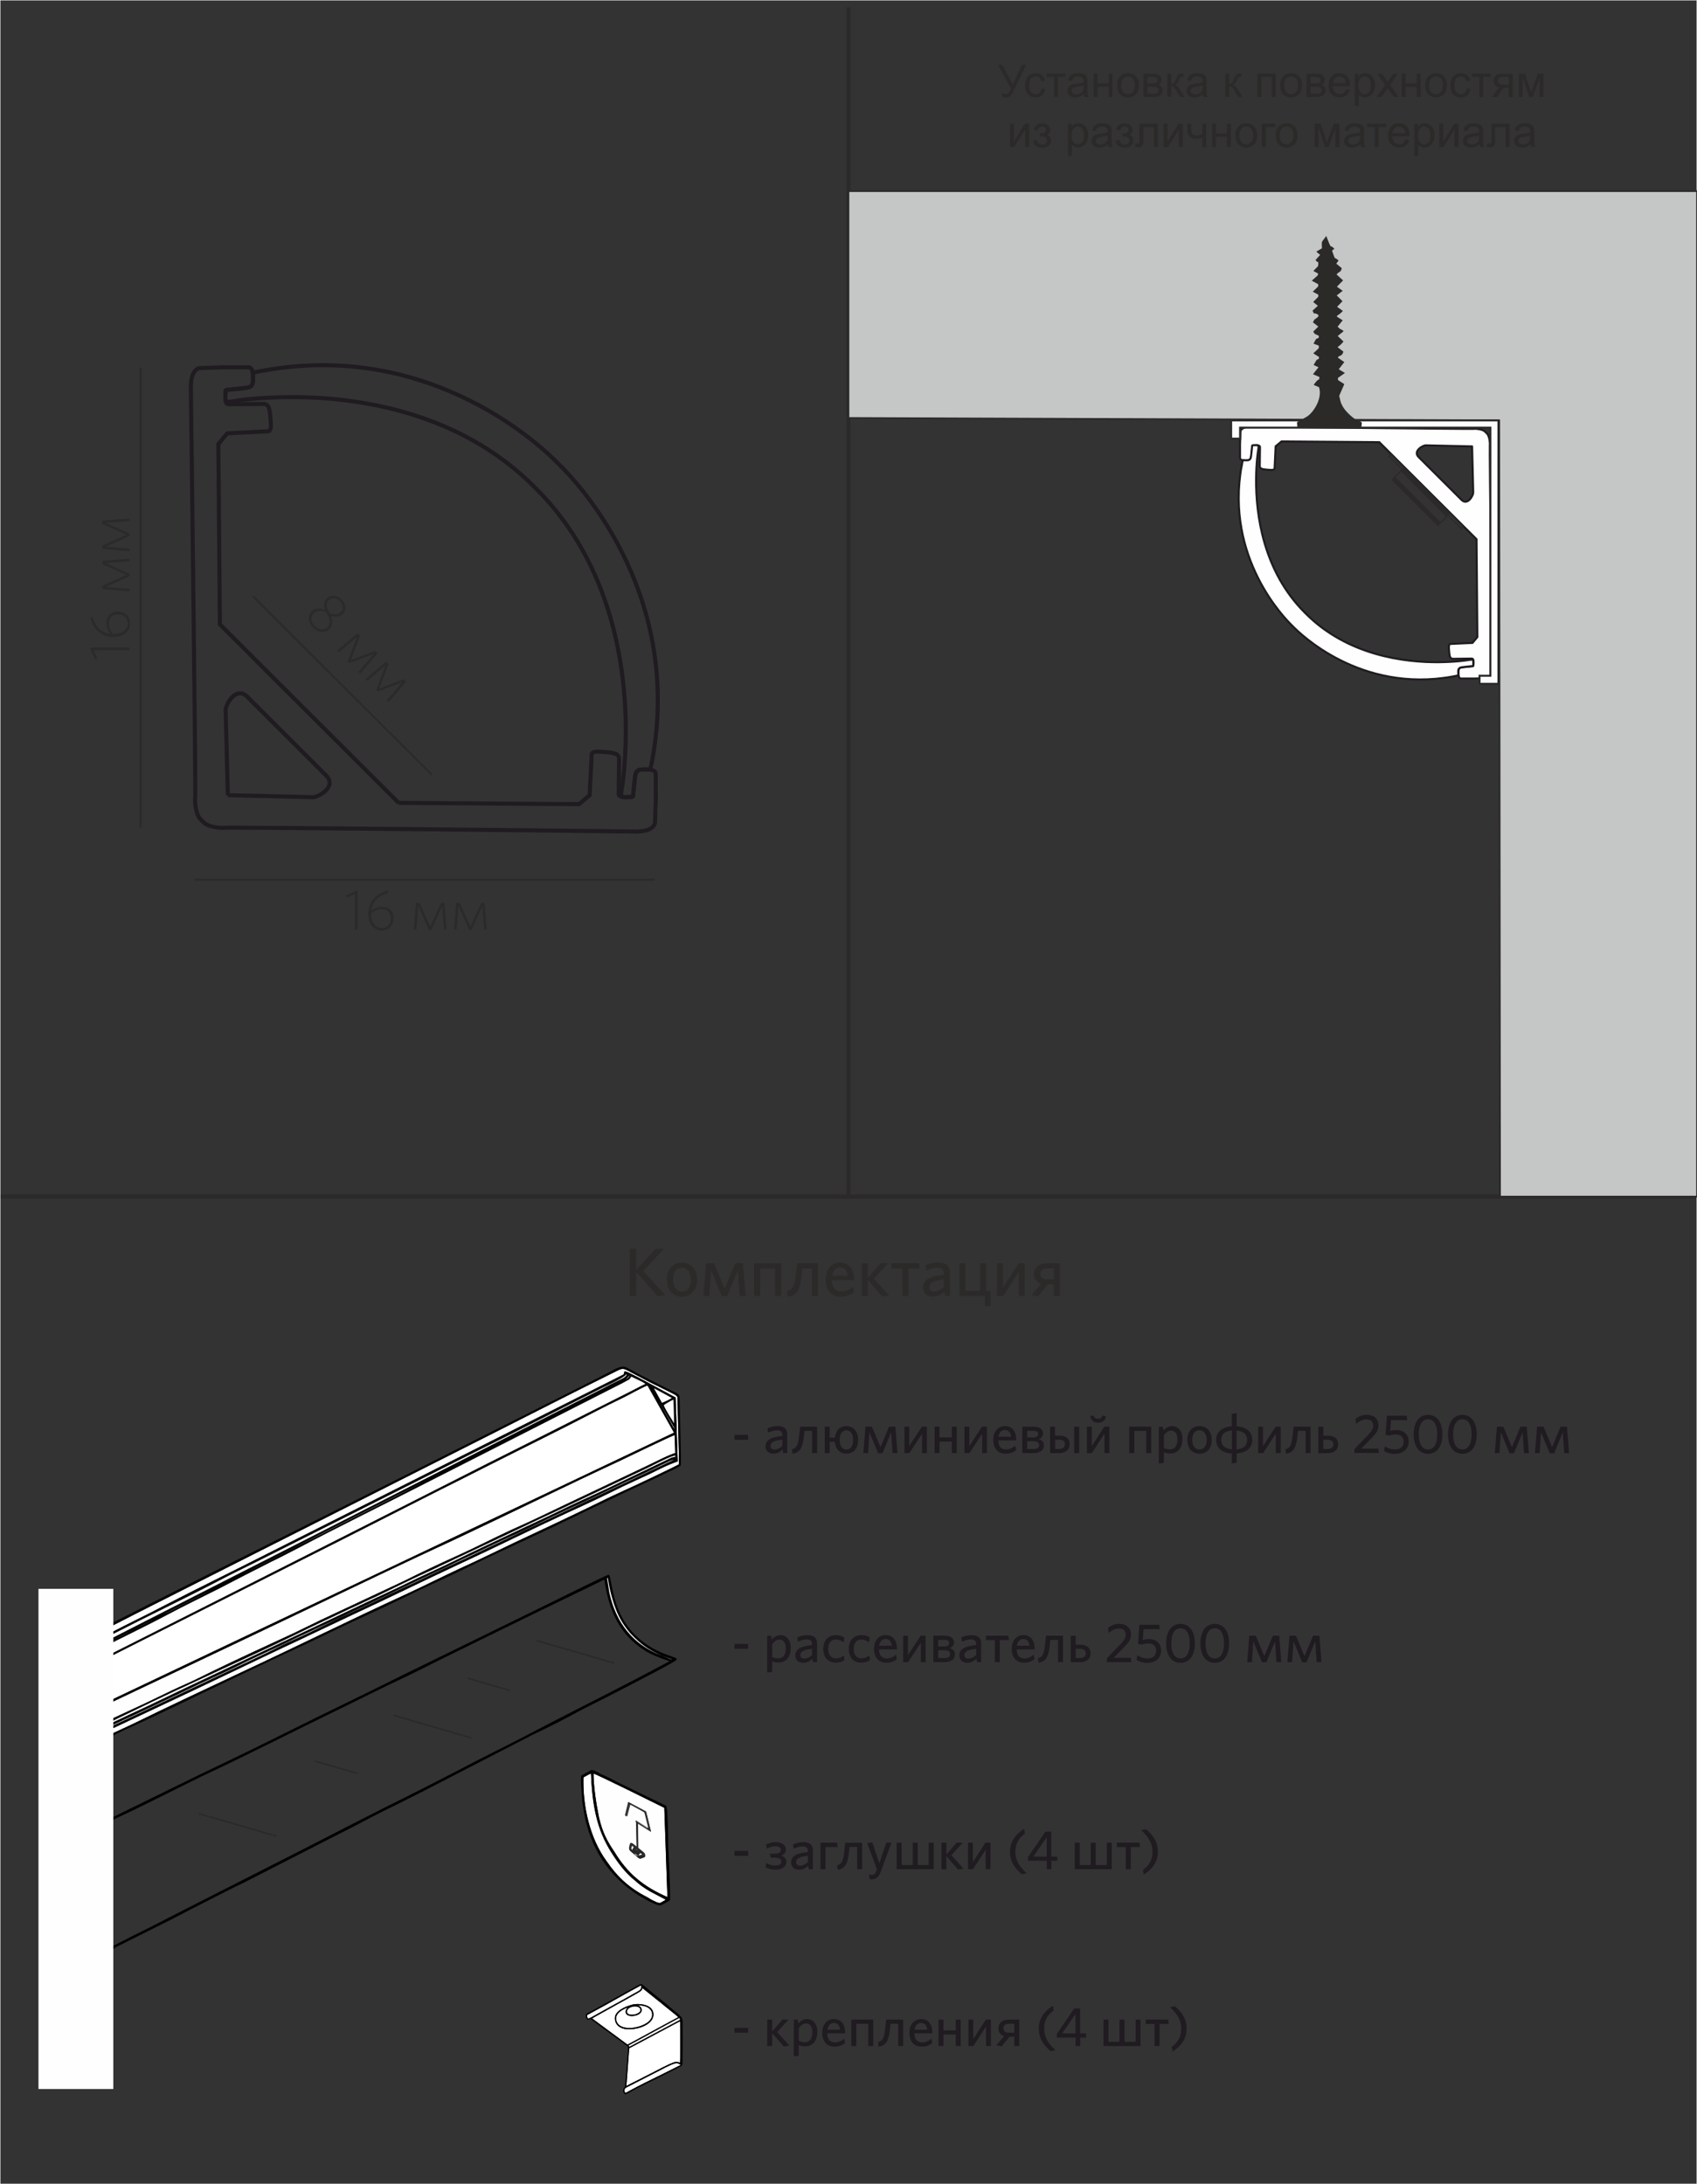<?xml version="1.0" encoding="UTF-8"?> <svg xmlns="http://www.w3.org/2000/svg" xmlns:xlink="http://www.w3.org/1999/xlink" xml:space="preserve" width="210mm" height="270.328mm" version="1.1" style="shape-rendering:geometricPrecision; text-rendering:geometricPrecision; image-rendering:optimizeQuality; fill-rule:evenodd; clip-rule:evenodd" viewBox="0 0 21000 27033"><rect x="0" y="0" width="21000" height="27033" fill="#333333" stroke="none"/> <defs> <style type="text/css"> .str1 {stroke:#FEFEFE;stroke-width:10} .str7 {stroke:black;stroke-width:10} .str6 {stroke:#2B2A29;stroke-width:20} .str4 {stroke:#2B2A29;stroke-width:20} .str8 {stroke:black;stroke-width:20} .str3 {stroke:#2B2A29;stroke-width:25} .str5 {stroke:#1F1B20;stroke-width:25} .str0 {stroke:#2B2A29;stroke-width:50} .str2 {stroke:#1F1B20;stroke-width:50} .str9 {stroke:#2B2A29;stroke-width:20} .fil0 {fill:none} .fil5 {fill:#2B2A29} .fil3 {fill:#C5C6C6} .fil4 {fill:#FEFEFE} .fil24 {fill:#010101} .fil7 {fill:#030303} .fil18 {fill:#0A0A0A} .fil16 {fill:#242424} .fil23 {fill:#D6D6D6} .fil22 {fill:#D7D7D7} .fil21 {fill:#F4F4F4} .fil20 {fill:#FBFBFB} .fil19 {fill:#FDFDFD} .fil6 {fill:#FEFEFE} .fil17 {fill:white} .fil13 {fill:#3B3E3F} .fil8 {fill:#4C4B47} .fil12 {fill:#636260} .fil1 {fill:#2B2A29;fill-rule:nonzero} .fil2 {fill:#1F1B20;fill-rule:nonzero} .fil9 {fill:url(#id0)} .fil15 {fill:url(#id1)} .fil10 {fill:url(#id2)} .fil14 {fill:url(#id3)} .fil11 {fill:url(#id4)} </style> <linearGradient id="id0" gradientUnits="userSpaceOnUse" x1="7865.36" y1="22539.6" x2="8017.96" y2="22622.3"> <stop offset="0" style="stop-color:#4C4B47"></stop> <stop offset="1" style="stop-color:#FBFFFF"></stop> </linearGradient> <radialGradient id="id1" gradientUnits="objectBoundingBox" cx="50%" cy="62.991%" r="35.004%" fx="50%" fy="62.991%"> <stop offset="0" style="stop-color:#FEFEFE"></stop> <stop offset="0.012" style="stop-color:#949493"></stop> <stop offset="1" style="stop-color:#2B2A29"></stop> </radialGradient> <radialGradient id="id2" gradientUnits="objectBoundingBox" cx="50.002%" cy="60%" r="19.999%" fx="50.002%" fy="60%"> <stop offset="0" style="stop-color:#FBFFFF"></stop> <stop offset="1" style="stop-color:#222222"></stop> </radialGradient> <radialGradient id="id3" gradientUnits="objectBoundingBox" cx="50%" cy="44.995%" r="0.979%" fx="50%" fy="44.995%"> <stop offset="0" style="stop-color:#FBFFFF"></stop> <stop offset="0.239" style="stop-color:#2B2A29"></stop> <stop offset="0.412" style="stop-color:gray"></stop> <stop offset="0.671" style="stop-color:#2B2A29"></stop> <stop offset="0.82" style="stop-color:#2B2A29"></stop> <stop offset="1" style="stop-color:#222222"></stop> </radialGradient> <radialGradient id="id4" gradientUnits="objectBoundingBox" xlink:href="#id3" cx="51.005%" cy="54.998%" r="1.001%" fx="51.005%" fy="54.998%"> </radialGradient> </defs> <g id="Слой_x0020_1">  <line class="fil0 str0" x1="10500" y1="92" x2="10500" y2="14810"></line> <line class="fil0 str0" x1="0" y1="14810" x2="21000" y2="14810"></line> <polygon class="fil1" points="8231,16028 7960,15730 8217,15456 8115,15456 7873,15718 7873,15456 7794,15456 7794,16040 7873,16040 7873,15744 8143,16046 "></polygon> <path id="1" class="fil1" d="M8626 15839c0,-133 -80,-211 -188,-211 -108,0 -185,78 -185,211 0,133 78,210 185,210 108,0 188,-77 188,-210zm-76 0c0,85 -37,147 -112,147 -71,0 -109,-64 -109,-147 0,-85 36,-148 109,-148 73,0 112,65 112,148z"></path> <polygon id="2" class="fil1" points="9226,16040 9194,15636 9098,15636 8967,15949 8836,15636 8738,15636 8706,16040 8777,16040 8799,15723 8932,16042 8998,16042 9131,15723 9153,16040 "></polygon> <polygon id="3" class="fil1" points="9666,16040 9666,15636 9332,15636 9332,16040 9407,16040 9407,15700 9591,15700 9591,16040 "></polygon> <path id="4" class="fil1" d="M9739 15981l11 69c108,-19 150,-82 168,-249l11 -101 118 0 0 340 75 0 0 -404 -257 0 -19 157c-15,127 -38,171 -108,188z"></path> <path id="5" class="fil1" d="M10567 15994l-11 -68c-44,35 -86,58 -145,58 -70,0 -115,-44 -118,-138l274 0 0 -16c0,-112 -54,-202 -172,-202 -102,0 -178,80 -178,209 0,148 82,212 187,212 67,0 119,-20 162,-54zm-172 -307c58,0 87,37 97,102l-195 0c12,-69 52,-102 98,-102z"></path> <polygon id="6" class="fil1" points="10917,16046 11002,16033 10816,15828 10988,15636 10896,15636 10739,15818 10739,15636 10664,15636 10664,16040 10739,16040 10739,15841 "></polygon> <polygon id="7" class="fil1" points="11167,16040 11242,16040 11242,15702 11383,15702 11373,15636 11031,15636 11031,15702 11167,15702 "></polygon> <path id="8" class="fil1" d="M11755 16040l0 -283c0,-90 -47,-130 -146,-130 -63,0 -108,14 -157,34l10 65c44,-19 91,-35 140,-35 47,0 77,18 77,69l0 17c-168,18 -255,58 -255,158 0,69 46,113 119,113 66,0 110,-30 142,-63l8 54 61 0zm-75 -111c-34,35 -76,57 -120,57 -38,0 -60,-21 -60,-54 0,-41 31,-82 180,-97l0 94z"></path> <polygon id="9" class="fil1" points="11872,16040 12188,16040 12188,16171 12259,16160 12259,15977 12203,15977 12203,15636 12128,15636 12128,15977 11947,15977 11947,15636 11872,15636 "></polygon> <polygon id="10" class="fil1" points="12339,16040 12414,16040 12608,15743 12608,16040 12681,16040 12681,15636 12605,15636 12412,15934 12412,15636 12339,15636 "></polygon> <path id="11" class="fil1" d="M12846 16045l121 -148 73 0 0 143 75 0 0 -404 -157 0c-102,0 -163,52 -163,134 0,59 33,102 89,119l-119 140 80 17zm26 -278c0,-41 30,-68 85,-68l83 0 0 136 -83 0c-57,0 -85,-26 -85,-69z"></path> <polygon class="fil2" points="9258,17820 9258,17760 9089,17760 9089,17820 "></polygon> <path id="1" class="fil2" d="M9742 17985l0 -229c0,-73 -38,-105 -118,-105 -51,0 -88,12 -127,27l8 53c36,-16 73,-28 113,-28 38,0 62,14 62,56l0 14c-137,14 -207,47 -207,128 0,56 37,91 96,91 54,0 89,-24 115,-51l7 44 49 0zm-61 -90c-27,28 -62,46 -97,46 -31,0 -49,-17 -49,-44 0,-34 25,-67 146,-78l0 76z"></path> <path id="2" class="fil2" d="M9800 17937l9 56c87,-16 121,-67 137,-202l9 -82 95 0 0 276 61 0 0 -327 -209 0 -15 127c-12,103 -31,139 -87,152z"></path> <path id="3" class="fil2" d="M10619 17822c0,-108 -60,-171 -145,-171 -78,0 -133,52 -142,143l-65 0 0 -136 -61 0 0 327 61 0 0 -140 64 0c8,93 64,147 143,147 86,0 145,-62 145,-170zm-62 0c0,69 -25,119 -84,119 -56,0 -82,-52 -82,-119 0,-69 25,-119 82,-119 57,0 84,52 84,119z"></path> <polygon id="4" class="fil2" points="11106,17985 11080,17658 11002,17658 10896,17911 10790,17658 10710,17658 10684,17985 10742,17985 10759,17728 10867,17987 10921,17987 11028,17728 11046,17985 "></polygon> <polygon id="5" class="fil2" points="11192,17985 11253,17985 11410,17745 11410,17985 11470,17985 11470,17658 11408,17658 11251,17899 11251,17658 11192,17658 "></polygon> <polygon id="6" class="fil2" points="11839,17985 11839,17658 11778,17658 11778,17791 11627,17791 11627,17658 11566,17658 11566,17985 11627,17985 11627,17843 11778,17843 11778,17985 "></polygon> <polygon id="7" class="fil2" points="11935,17985 11996,17985 12154,17745 12154,17985 12213,17985 12213,17658 12152,17658 11995,17899 11995,17658 11935,17658 "></polygon> <path id="8" class="fil2" d="M12574 17948l-9 -55c-36,28 -70,47 -117,47 -57,0 -93,-36 -95,-112l222 0 0 -13c0,-91 -44,-164 -139,-164 -82,0 -144,64 -144,169 0,120 67,172 152,172 54,0 96,-16 131,-44zm-139 -249c47,0 71,30 78,83l-158 0c10,-56 42,-83 80,-83z"></path> <path id="9" class="fil2" d="M12918 17889c0,-43 -25,-66 -64,-77 30,-12 52,-31 52,-71 0,-49 -38,-83 -117,-83l-138 0 0 327 134 0c80,0 132,-30 132,-96zm-60 -1c0,34 -27,47 -72,47l-75 0 0 -97 79 0c47,0 69,18 69,49zm-11 -140c0,27 -19,43 -60,43l-76 0 0 -82 75 0c43,0 61,15 61,40z"></path> <path id="10" class="fil2" d="M13354 17985l0 -327 -61 0 0 327 61 0zm-117 -110c0,-67 -44,-106 -127,-106l-54 0 0 -111 -61 0 0 327 109 0c80,0 132,-40 132,-110zm-59 1c0,36 -25,58 -72,58l-49 0 0 -115 51 0c49,0 71,21 71,56z"></path> <path id="11" class="fil2" d="M13450 17985l61 0 157 -241 0 241 60 0 0 -327 -62 0 -156 241 0 -241 -60 0 0 327zm236 -456l-42 -9c-8,25 -24,40 -55,40 -32,0 -49,-14 -56,-40l-41 9c10,51 42,80 96,80 58,0 89,-30 98,-80z"></path> <polygon id="12" class="fil2" points="14246,17985 14246,17658 13975,17658 13975,17985 14036,17985 14036,17710 14185,17710 14185,17985 "></polygon> <path id="13" class="fil2" d="M14633 17813c0,-109 -58,-161 -129,-161 -48,0 -82,25 -106,54l-8 -47 -49 0 0 455 61 -9 0 -129c21,8 50,14 82,14 80,0 148,-58 148,-177zm-62 3c0,81 -38,123 -89,123 -35,0 -55,-5 -80,-18l0 -157c26,-35 55,-58 92,-58 45,0 77,38 77,110z"></path> <path id="14" class="fil2" d="M14995 17822c0,-108 -64,-171 -152,-171 -87,0 -150,63 -150,171 0,108 63,170 150,170 88,0 152,-62 152,-170zm-62 0c0,69 -30,119 -91,119 -58,0 -89,-52 -89,-119 0,-69 30,-120 89,-120 59,0 91,53 91,120z"></path> <path id="15" class="fil2" d="M15496 17821c0,-96 -68,-160 -193,-167l0 -164 -60 10 0 154c-123,8 -193,71 -193,168 0,97 68,161 193,167l0 124 60 -9 0 -115c123,-8 193,-71 193,-168zm-384 1c0,-69 44,-110 132,-117l0 233c-85,-6 -132,-47 -132,-117zm322 0c0,69 -45,110 -132,117l0 -233c84,6 132,47 132,116z"></path> <polygon id="16" class="fil2" points="15570,17985 15631,17985 15788,17745 15788,17985 15848,17985 15848,17658 15786,17658 15629,17899 15629,17658 15570,17658 "></polygon> <path id="17" class="fil2" d="M15907 17937l9 56c87,-16 121,-67 137,-202l9 -82 95 0 0 276 61 0 0 -327 -209 0 -15 127c-12,103 -31,139 -87,152z"></path> <path id="18" class="fil2" d="M16559 17876c0,-67 -44,-106 -127,-106l-57 0 0 -111 -61 0 0 327 113 0c80,0 132,-40 132,-110zm-59 1c0,36 -25,58 -72,58l-53 0 0 -115 54 0c49,0 71,21 71,56z"></path> <path id="19" class="fil2" d="M17064 17985l-8 -55 -211 0 132 -135c57,-58 81,-96 81,-153 0,-80 -55,-131 -145,-131 -58,0 -104,23 -139,52l9 60c36,-32 78,-55 126,-55 54,0 84,26 84,78 0,38 -19,67 -60,111l-172 179 0 47 303 0z"></path> <path id="20" class="fil2" d="M17431 17840c0,-84 -58,-140 -153,-140 -33,0 -56,6 -74,12l10 -135 201 0 -8 -55 -244 0 -16 237 46 10c21,-9 45,-15 79,-15 64,0 98,35 98,89 0,65 -46,97 -106,97 -51,0 -93,-16 -126,-40l-10 58c33,21 75,36 134,36 96,0 170,-56 170,-154z"></path> <path id="21" class="fil2" d="M17849 17753c0,-154 -71,-241 -177,-241 -106,0 -178,87 -178,241 0,154 71,241 178,241 106,0 177,-87 177,-241zm-63 0c0,121 -43,187 -114,187 -71,0 -115,-66 -115,-187 0,-121 43,-187 115,-187 71,0 114,66 114,187z"></path> <path id="22" class="fil2" d="M18274 17753c0,-154 -71,-241 -177,-241 -106,0 -178,87 -178,241 0,154 71,241 178,241 106,0 177,-87 177,-241zm-63 0c0,121 -43,187 -114,187 -71,0 -115,-66 -115,-187 0,-121 43,-187 115,-187 71,0 114,66 114,187z"></path> <polygon id="23" class="fil2" points="18919,17985 18893,17658 18816,17658 18710,17911 18603,17658 18524,17658 18498,17985 18555,17985 18573,17728 18681,17987 18734,17987 18842,17728 18860,17985 "></polygon> <polygon id="24" class="fil2" points="19417,17985 19391,17658 19313,17658 19207,17911 19101,17658 19021,17658 18995,17985 19053,17985 19070,17728 19178,17987 19232,17987 19339,17728 19357,17985 "></polygon> <rect class="fil0" width="21000" height="27033"></rect> <polygon class="fil1" points="4427,11507 4427,11027 4403,11027 4283,11082 4288,11110 4393,11066 4393,11507 "></polygon> <path id="1" class="fil1" d="M4803 11053l-5 -32c-147,45 -241,135 -241,294 0,121 69,202 164,202 85,0 150,-60 150,-153 0,-85 -57,-140 -143,-140 -48,0 -92,17 -135,48 13,-110 85,-182 210,-219zm-78 200c73,0 111,47 111,111 0,73 -44,123 -114,123 -76,0 -131,-73 -131,-176l0 -6c40,-30 85,-53 134,-53z"></path> <polygon id="2" class="fil1" points="5525,11507 5498,11176 5457,11176 5324,11470 5191,11176 5148,11176 5122,11507 5153,11507 5174,11214 5309,11509 5336,11509 5471,11215 5493,11507 "></polygon> <polygon id="3" class="fil1" points="6023,11507 5996,11176 5955,11176 5822,11470 5689,11176 5646,11176 5620,11507 5651,11507 5673,11214 5807,11509 5834,11509 5970,11215 5991,11507 "></polygon> <path class="fil1" d="M3855 7568c-51,51 -46,135 20,201 61,61 148,71 202,16 44,-44 44,-99 17,-163 54,16 109,16 149,-23 45,-45 42,-120 -16,-178 -58,-58 -137,-63 -183,-16 -41,41 -40,93 -20,143 -69,-25 -127,-22 -170,20zm26 23c38,-38 96,-39 158,-13 52,102 53,145 14,184 -44,44 -112,33 -156,-11 -51,-51 -59,-116 -16,-159zm189 -162c30,-30 88,-36 137,12 43,43 46,101 10,136 -32,32 -81,35 -137,15 -47,-90 -46,-128 -10,-164z"></path> <polygon id="1" class="fil1" points="4458,8338 4673,8085 4644,8055 4342,8170 4456,7868 4426,7837 4172,8053 4195,8075 4417,7883 4303,8187 4322,8206 4626,8094 4435,8315 "></polygon> <polygon id="2" class="fil1" points="4810,8690 5025,8437 4996,8407 4694,8522 4808,8220 4778,8189 4524,8405 4547,8427 4769,8235 4656,8539 4675,8558 4978,8446 4787,8667 "></polygon> <rect class="fil0 str1" width="21000" height="27033"></rect> <path class="fil1" d="M12350 803l53 0 130 244 113 -244 52 0 -149 309c-19,39 -34,64 -46,76 -12,12 -29,18 -51,18 -14,0 -30,-3 -50,-9l0 -45c14,8 29,12 45,12 13,0 24,-4 33,-12 9,-8 20,-27 31,-56l-161 -292z"></path> <path id="1" class="fil1" d="M12888 1095l48 7c-5,33 -19,58 -40,77 -22,19 -48,28 -79,28 -39,0 -71,-13 -95,-39 -24,-26 -36,-63 -36,-110 0,-31 5,-58 15,-82 10,-23 26,-41 47,-52 21,-12 44,-17 69,-17 31,0 57,8 77,24 20,16 33,38 38,67l-47 7c-5,-19 -12,-34 -24,-44 -11,-10 -25,-15 -42,-15 -25,0 -45,9 -60,26 -15,18 -23,45 -23,84 0,39 7,67 22,84 15,17 34,26 58,26 19,0 35,-6 48,-18 13,-12 21,-30 24,-54z"></path> <polygon id="2" class="fil1" points="12952,912 13185,912 13185,953 13093,953 13093,1200 13044,1200 13044,953 12952,953 "></polygon> <path id="3" class="fil1" d="M13414 1164c-18,15 -36,26 -52,33 -17,6 -35,10 -54,10 -32,0 -56,-8 -73,-23 -17,-15 -26,-35 -26,-59 0,-14 3,-27 10,-39 6,-12 15,-21 25,-28 10,-7 22,-12 35,-16 10,-3 24,-5 43,-7 39,-5 69,-10 87,-17 0,-7 0,-11 0,-13 0,-20 -5,-34 -14,-42 -12,-11 -31,-16 -56,-16 -23,0 -40,4 -51,12 -11,8 -19,22 -24,43l-48 -7c4,-20 11,-37 21,-50 10,-13 24,-22 43,-29 19,-7 41,-10 66,-10 25,0 45,3 60,9 15,6 27,13 34,22 7,9 12,20 15,33 2,8 2,23 2,45l0 65c0,45 1,74 3,86 2,12 6,24 12,35l-51 0c-5,-10 -8,-22 -9,-36zm-4 -108c-18,7 -44,13 -80,18 -20,3 -34,6 -43,10 -8,4 -15,9 -19,16 -5,7 -7,15 -7,23 0,13 5,24 15,32 10,9 24,13 43,13 19,0 36,-4 50,-12 15,-8 25,-19 32,-33 5,-11 8,-27 8,-49l0 -18z"></path> <polygon id="4" class="fil1" points="13534,912 13583,912 13583,1032 13719,1032 13719,912 13767,912 13767,1200 13719,1200 13719,1073 13583,1073 13583,1200 13534,1200 "></polygon> <path id="5" class="fil1" d="M13823 1056c0,-53 15,-93 45,-118 25,-21 55,-32 91,-32 40,0 72,13 97,39 25,26 38,62 38,107 0,37 -6,66 -17,87 -11,21 -27,38 -49,49 -21,12 -44,18 -69,18 -40,0 -73,-13 -98,-39 -25,-26 -37,-63 -37,-111zm50 0c0,37 8,64 24,83 16,18 36,27 61,27 24,0 44,-9 61,-28 16,-18 24,-46 24,-84 0,-36 -8,-62 -24,-81 -16,-18 -36,-27 -60,-27 -25,0 -45,9 -61,27 -16,18 -24,46 -24,82z"></path> <path id="6" class="fil1" d="M14150 912l112 0c28,0 48,2 62,7 13,5 25,13 35,25 10,12 15,27 15,44 0,14 -3,26 -9,36 -6,10 -14,19 -26,26 14,5 25,13 34,25 9,12 13,27 13,44 -2,27 -12,48 -29,61 -18,13 -43,20 -77,20l-130 0 0 -288zm49 122l52 0c21,0 35,-1 43,-3 8,-2 15,-7 21,-13 6,-7 9,-15 9,-24 0,-15 -5,-26 -16,-32 -11,-6 -29,-9 -55,-9l-53 0 0 81zm0 127l64 0c28,0 47,-3 57,-10 10,-6 16,-17 16,-33 0,-9 -3,-18 -9,-26 -6,-8 -14,-13 -23,-15 -10,-2 -25,-3 -46,-3l-59 0 0 87z"></path> <path id="7" class="fil1" d="M14444 912l49 0 0 124c16,0 26,-3 33,-9 6,-6 15,-23 28,-52 10,-23 17,-38 23,-45 6,-7 13,-12 21,-15 8,-3 20,-4 37,-4l10 0 0 40 -14 0c-13,0 -21,2 -25,6 -4,4 -10,16 -17,36 -7,19 -14,32 -20,39 -6,7 -16,14 -28,20 21,6 42,25 62,59l54 89 -54 0 -53 -89c-11,-18 -20,-30 -28,-36 -8,-6 -17,-9 -28,-9l0 133 -49 0 0 -288z"></path> <path id="8" class="fil1" d="M14888 1164c-18,15 -36,26 -52,33 -17,6 -35,10 -54,10 -32,0 -56,-8 -73,-23 -17,-15 -26,-35 -26,-59 0,-14 3,-27 10,-39 6,-12 15,-21 25,-28 10,-7 22,-12 35,-16 10,-3 24,-5 43,-7 39,-5 69,-10 87,-17 0,-7 0,-11 0,-13 0,-20 -5,-34 -14,-42 -12,-11 -31,-16 -56,-16 -23,0 -40,4 -51,12 -11,8 -19,22 -24,43l-48 -7c4,-20 11,-37 21,-50 10,-13 24,-22 43,-29 19,-7 41,-10 66,-10 25,0 45,3 60,9 15,6 27,13 34,22 7,9 12,20 15,33 2,8 2,23 2,45l0 65c0,45 1,74 3,86 2,12 6,24 12,35l-51 0c-5,-10 -8,-22 -9,-36zm-4 -108c-18,7 -44,13 -80,18 -20,3 -34,6 -43,10 -8,4 -15,9 -19,16 -5,7 -7,15 -7,23 0,13 5,24 15,32 10,9 24,13 43,13 19,0 36,-4 50,-12 15,-8 25,-19 32,-33 5,-11 8,-27 8,-49l0 -18z"></path> <path id="9" class="fil1" d="M15162 912l49 0 0 124c16,0 26,-3 33,-9 6,-6 15,-23 28,-52 10,-23 17,-38 23,-45 6,-7 13,-12 21,-15 8,-3 20,-4 37,-4l10 0 0 40 -14 0c-13,0 -21,2 -25,6 -4,4 -10,16 -17,36 -7,19 -14,32 -20,39 -6,7 -16,14 -28,20 21,6 42,25 62,59l54 89 -54 0 -53 -89c-11,-18 -20,-30 -28,-36 -8,-6 -17,-9 -28,-9l0 133 -49 0 0 -288z"></path> <polygon id="10" class="fil1" points="15560,912 15787,912 15787,1200 15738,1200 15738,953 15608,953 15608,1200 15560,1200 "></polygon> <path id="11" class="fil1" d="M15842 1056c0,-53 15,-93 45,-118 25,-21 55,-32 91,-32 40,0 72,13 97,39 25,26 38,62 38,107 0,37 -6,66 -17,87 -11,21 -27,38 -49,49 -21,12 -44,18 -69,18 -40,0 -73,-13 -98,-39 -25,-26 -37,-63 -37,-111zm50 0c0,37 8,64 24,83 16,18 36,27 61,27 24,0 44,-9 61,-28 16,-18 24,-46 24,-84 0,-36 -8,-62 -24,-81 -16,-18 -36,-27 -60,-27 -25,0 -45,9 -61,27 -16,18 -24,46 -24,82z"></path> <path id="12" class="fil1" d="M16169 912l112 0c28,0 48,2 62,7 13,5 25,13 35,25 10,12 15,27 15,44 0,14 -3,26 -9,36 -6,10 -14,19 -26,26 14,5 25,13 34,25 9,12 13,27 13,44 -2,27 -12,48 -29,61 -18,13 -43,20 -77,20l-130 0 0 -288zm49 122l52 0c21,0 35,-1 43,-3 8,-2 15,-7 21,-13 6,-7 9,-15 9,-24 0,-15 -5,-26 -16,-32 -11,-6 -29,-9 -55,-9l-53 0 0 81zm0 127l64 0c28,0 47,-3 57,-10 10,-6 16,-17 16,-33 0,-9 -3,-18 -9,-26 -6,-8 -14,-13 -23,-15 -10,-2 -25,-3 -46,-3l-59 0 0 87z"></path> <path id="13" class="fil1" d="M16654 1107l51 7c-8,29 -23,52 -44,68 -21,16 -49,24 -82,24 -42,0 -75,-13 -100,-39 -25,-26 -37,-62 -37,-109 0,-48 12,-86 37,-113 25,-27 57,-40 97,-40 38,0 70,13 94,39 24,26 37,63 37,110 0,3 0,7 0,13l-215 0c2,32 11,56 27,73 16,17 36,25 60,25 18,0 33,-5 46,-14 13,-9 23,-25 30,-45zm-160 -78l160 0c-2,-24 -8,-42 -18,-54 -15,-19 -36,-28 -60,-28 -22,0 -41,7 -56,22 -15,15 -24,35 -25,60z"></path> <path id="14" class="fil1" d="M16766 1311l0 -399 44 0 0 38c10,-15 22,-26 36,-33 13,-7 29,-11 48,-11 25,0 46,6 65,19 19,13 33,30 43,53 10,23 14,48 14,76 0,29 -5,56 -16,79 -11,24 -26,42 -46,54 -20,12 -41,19 -63,19 -16,0 -31,-3 -44,-10 -13,-7 -24,-15 -32,-26l0 141 -49 0zm44 -253c0,37 8,64 22,82 15,18 33,27 54,27 22,0 40,-9 56,-27 15,-18 23,-47 23,-85 0,-37 -8,-64 -23,-82 -15,-18 -33,-27 -54,-27 -21,0 -39,10 -55,29 -16,19 -24,48 -24,85z"></path> <path id="15" class="fil1" d="M17036 1200l105 -149 -97 -139 60 0 46 68c8,13 15,23 20,31 8,-12 16,-22 22,-31l48 -68 60 0 -98 139 104 149 -59 0 -60 -89 -14 -21 -77 110 -60 0z"></path> <polygon id="16" class="fil1" points="17346,912 17395,912 17395,1032 17531,1032 17531,912 17580,912 17580,1200 17531,1200 17531,1073 17395,1073 17395,1200 17346,1200 "></polygon> <path id="17" class="fil1" d="M17635 1056c0,-53 15,-93 45,-118 25,-21 55,-32 91,-32 40,0 72,13 97,39 25,26 38,62 38,107 0,37 -6,66 -17,87 -11,21 -27,38 -49,49 -21,12 -44,18 -69,18 -40,0 -73,-13 -98,-39 -25,-26 -37,-63 -37,-111zm50 0c0,37 8,64 24,83 16,18 36,27 61,27 24,0 44,-9 61,-28 16,-18 24,-46 24,-84 0,-36 -8,-62 -24,-81 -16,-18 -36,-27 -60,-27 -25,0 -45,9 -61,27 -16,18 -24,46 -24,82z"></path> <path id="18" class="fil1" d="M18150 1095l48 7c-5,33 -19,58 -40,77 -22,19 -48,28 -79,28 -39,0 -71,-13 -95,-39 -24,-26 -36,-63 -36,-110 0,-31 5,-58 15,-82 10,-23 26,-41 47,-52 21,-12 44,-17 69,-17 31,0 57,8 77,24 20,16 33,38 38,67l-47 7c-5,-19 -12,-34 -24,-44 -11,-10 -25,-15 -42,-15 -25,0 -45,9 -60,26 -15,18 -23,45 -23,84 0,39 7,67 22,84 15,17 34,26 58,26 19,0 35,-6 48,-18 13,-12 21,-30 24,-54z"></path> <polygon id="19" class="fil1" points="18214,912 18447,912 18447,953 18355,953 18355,1200 18306,1200 18306,953 18214,953 "></polygon> <path id="20" class="fil1" d="M18720 912l0 288 -49 0 0 -112 -28 0c-17,0 -30,2 -38,7 -8,5 -21,19 -37,43l-43 63 -61 0 53 -77c16,-24 32,-37 48,-40 -28,-4 -49,-14 -62,-30 -14,-16 -20,-35 -20,-56 0,-25 9,-45 26,-61 18,-16 43,-23 77,-23l134 0zm-49 41l-69 0c-29,0 -48,5 -56,14 -8,9 -13,20 -13,32 0,17 6,30 19,38 12,8 34,12 66,12l54 0 0 -95z"></path> <polygon id="21" class="fil1" points="18796,912 18871,912 18947,1143 19031,912 19101,912 19101,1200 19052,1200 19052,968 18967,1200 18924,1200 18843,957 18843,1200 18796,1200 "></polygon> <polygon id="22" class="fil1" points="12498,1532 12546,1532 12546,1752 12682,1532 12735,1532 12735,1820 12686,1820 12686,1602 12550,1820 12498,1820 "></polygon> <path id="23" class="fil1" d="M12871 1690l0 -38c21,0 35,-1 42,-2 8,-1 15,-6 21,-13 7,-7 10,-16 10,-27 0,-13 -4,-24 -13,-31 -9,-8 -20,-12 -34,-12 -27,0 -47,16 -58,48l-47 -8c14,-54 49,-80 105,-80 31,0 55,8 72,25 17,17 26,37 26,60 0,23 -11,42 -34,56 15,8 25,18 33,30 7,12 11,26 11,43 0,26 -9,47 -28,63 -19,16 -45,24 -79,24 -66,0 -104,-29 -114,-87l46 -10c4,18 13,33 25,43 13,10 27,15 44,15 16,0 30,-5 41,-14 11,-9 16,-21 16,-36 0,-11 -3,-21 -10,-29 -7,-8 -14,-14 -22,-16 -8,-2 -22,-3 -42,-3 -2,0 -5,0 -11,0z"></path> <path id="24" class="fil1" d="M13216 1931l0 -399 44 0 0 38c10,-15 22,-26 36,-33 13,-7 29,-11 48,-11 25,0 46,6 65,19 19,13 33,30 43,53 10,23 14,48 14,76 0,29 -5,56 -16,79 -11,24 -26,42 -46,54 -20,12 -41,19 -63,19 -16,0 -31,-3 -44,-10 -13,-7 -24,-15 -32,-26l0 141 -49 0zm44 -253c0,37 8,64 22,82 15,18 33,27 54,27 22,0 40,-9 56,-27 15,-18 23,-47 23,-85 0,-37 -8,-64 -23,-82 -15,-18 -33,-27 -54,-27 -21,0 -39,10 -55,29 -16,19 -24,48 -24,85z"></path> <path id="25" class="fil1" d="M13713 1784c-18,15 -36,26 -52,33 -17,6 -35,10 -54,10 -32,0 -56,-8 -73,-23 -17,-15 -26,-35 -26,-59 0,-14 3,-27 10,-39 6,-12 15,-21 25,-28 10,-7 22,-12 35,-16 10,-3 24,-5 43,-7 39,-5 69,-10 87,-17 0,-7 0,-11 0,-13 0,-20 -5,-34 -14,-42 -12,-11 -31,-16 -56,-16 -23,0 -40,4 -51,12 -11,8 -19,22 -24,43l-48 -7c4,-20 11,-37 21,-50 10,-13 24,-22 43,-29 19,-7 41,-10 66,-10 25,0 45,3 60,9 15,6 27,13 34,22 7,9 12,20 15,33 2,8 2,23 2,45l0 65c0,45 1,74 3,86 2,12 6,24 12,35l-51 0c-5,-10 -8,-22 -9,-36zm-4 -108c-18,7 -44,13 -80,18 -20,3 -34,6 -43,10 -8,4 -15,9 -19,16 -5,7 -7,15 -7,23 0,13 5,24 15,32 10,9 24,13 43,13 19,0 36,-4 50,-12 15,-8 25,-19 32,-33 5,-11 8,-27 8,-49l0 -18z"></path> <path id="26" class="fil1" d="M13891 1690l0 -38c21,0 35,-1 42,-2 8,-1 15,-6 21,-13 7,-7 10,-16 10,-27 0,-13 -4,-24 -13,-31 -9,-8 -20,-12 -34,-12 -27,0 -47,16 -58,48l-47 -8c14,-54 49,-80 105,-80 31,0 55,8 72,25 17,17 26,37 26,60 0,23 -11,42 -34,56 15,8 25,18 33,30 7,12 11,26 11,43 0,26 -9,47 -28,63 -19,16 -45,24 -79,24 -66,0 -104,-29 -114,-87l46 -10c4,18 13,33 25,43 13,10 27,15 44,15 16,0 30,-5 41,-14 11,-9 16,-21 16,-36 0,-11 -3,-21 -10,-29 -7,-8 -14,-14 -22,-16 -8,-2 -22,-3 -42,-3 -2,0 -5,0 -11,0z"></path> <path id="27" class="fil1" d="M14100 1532l227 0 0 288 -49 0 0 -247 -129 0 0 143c0,33 -1,55 -3,66 -2,11 -8,20 -18,28 -10,8 -24,12 -42,12 -11,0 -25,-1 -39,-2l0 -41 21 0c10,0 17,-1 22,-3 4,-2 7,-5 9,-10 1,-5 2,-19 2,-44l0 -190z"></path> <polygon id="28" class="fil1" points="14400,1532 14449,1532 14449,1752 14584,1532 14637,1532 14637,1820 14588,1820 14588,1602 14452,1820 14400,1820 "></polygon> <path id="29" class="fil1" d="M14692 1532l49 0 0 54c0,24 1,41 4,51 3,11 10,20 20,28 11,8 24,12 40,12 19,0 42,-5 72,-15l0 -130 49 0 0 288 -49 0 0 -116c-30,9 -58,14 -84,14 -22,0 -41,-6 -58,-17 -17,-11 -28,-25 -34,-41 -6,-16 -9,-34 -9,-53l0 -75z"></path> <polygon id="30" class="fil1" points="14999,1532 15048,1532 15048,1652 15183,1652 15183,1532 15232,1532 15232,1820 15183,1820 15183,1693 15048,1693 15048,1820 14999,1820 "></polygon> <path id="31" class="fil1" d="M15287 1676c0,-53 15,-93 45,-118 25,-21 55,-32 91,-32 40,0 72,13 97,39 25,26 38,62 38,107 0,37 -6,66 -17,87 -11,21 -27,38 -49,49 -21,12 -44,18 -69,18 -40,0 -73,-13 -98,-39 -25,-26 -37,-63 -37,-111zm50 0c0,37 8,64 24,83 16,18 36,27 61,27 24,0 44,-9 61,-28 16,-18 24,-46 24,-84 0,-36 -8,-62 -24,-81 -16,-18 -36,-27 -60,-27 -25,0 -45,9 -61,27 -16,18 -24,46 -24,82z"></path> <polygon id="32" class="fil1" points="15614,1532 15780,1532 15780,1573 15663,1573 15663,1820 15614,1820 "></polygon> <path id="33" class="fil1" d="M15786 1676c0,-53 15,-93 45,-118 25,-21 55,-32 91,-32 40,0 72,13 97,39 25,26 38,62 38,107 0,37 -6,66 -17,87 -11,21 -27,38 -49,49 -21,12 -44,18 -69,18 -40,0 -73,-13 -98,-39 -25,-26 -37,-63 -37,-111zm50 0c0,37 8,64 24,83 16,18 36,27 61,27 24,0 44,-9 61,-28 16,-18 24,-46 24,-84 0,-36 -8,-62 -24,-81 -16,-18 -36,-27 -60,-27 -25,0 -45,9 -61,27 -16,18 -24,46 -24,82z"></path> <polygon id="34" class="fil1" points="16269,1532 16344,1532 16420,1763 16505,1532 16574,1532 16574,1820 16526,1820 16526,1588 16441,1820 16397,1820 16317,1577 16317,1820 16269,1820 "></polygon> <path id="35" class="fil1" d="M16837 1784c-18,15 -36,26 -52,33 -17,6 -35,10 -54,10 -32,0 -56,-8 -73,-23 -17,-15 -26,-35 -26,-59 0,-14 3,-27 10,-39 6,-12 15,-21 25,-28 10,-7 22,-12 35,-16 10,-3 24,-5 43,-7 39,-5 69,-10 87,-17 0,-7 0,-11 0,-13 0,-20 -5,-34 -14,-42 -12,-11 -31,-16 -56,-16 -23,0 -40,4 -51,12 -11,8 -19,22 -24,43l-48 -7c4,-20 11,-37 21,-50 10,-13 24,-22 43,-29 19,-7 41,-10 66,-10 25,0 45,3 60,9 15,6 27,13 34,22 7,9 12,20 15,33 2,8 2,23 2,45l0 65c0,45 1,74 3,86 2,12 6,24 12,35l-51 0c-5,-10 -8,-22 -9,-36zm-4 -108c-18,7 -44,13 -80,18 -20,3 -34,6 -43,10 -8,4 -15,9 -19,16 -5,7 -7,15 -7,23 0,13 5,24 15,32 10,9 24,13 43,13 19,0 36,-4 50,-12 15,-8 25,-19 32,-33 5,-11 8,-27 8,-49l0 -18z"></path> <polygon id="36" class="fil1" points="16920,1532 17153,1532 17153,1573 17061,1573 17061,1820 17012,1820 17012,1573 16920,1573 "></polygon> <path id="37" class="fil1" d="M17390 1727l51 7c-8,29 -23,52 -44,68 -21,16 -49,24 -82,24 -42,0 -75,-13 -100,-39 -25,-26 -37,-62 -37,-109 0,-48 12,-86 37,-113 25,-27 57,-40 97,-40 38,0 70,13 94,39 24,26 37,63 37,110 0,3 0,7 0,13l-215 0c2,32 11,56 27,73 16,17 36,25 60,25 18,0 33,-5 46,-14 13,-9 23,-25 30,-45zm-160 -78l160 0c-2,-24 -8,-42 -18,-54 -15,-19 -36,-28 -60,-28 -22,0 -41,7 -56,22 -15,15 -24,35 -25,60z"></path> <path id="38" class="fil1" d="M17502 1931l0 -399 44 0 0 38c10,-15 22,-26 36,-33 13,-7 29,-11 48,-11 25,0 46,6 65,19 19,13 33,30 43,53 10,23 14,48 14,76 0,29 -5,56 -16,79 -11,24 -26,42 -46,54 -20,12 -41,19 -63,19 -16,0 -31,-3 -44,-10 -13,-7 -24,-15 -32,-26l0 141 -49 0zm44 -253c0,37 8,64 22,82 15,18 33,27 54,27 22,0 40,-9 56,-27 15,-18 23,-47 23,-85 0,-37 -8,-64 -23,-82 -15,-18 -33,-27 -54,-27 -21,0 -39,10 -55,29 -16,19 -24,48 -24,85z"></path> <polygon id="39" class="fil1" points="17811,1532 17860,1532 17860,1752 17996,1532 18048,1532 18048,1820 17999,1820 17999,1602 17864,1820 17811,1820 "></polygon> <path id="40" class="fil1" d="M18309 1784c-18,15 -36,26 -52,33 -17,6 -35,10 -54,10 -32,0 -56,-8 -73,-23 -17,-15 -26,-35 -26,-59 0,-14 3,-27 10,-39 6,-12 15,-21 25,-28 10,-7 22,-12 35,-16 10,-3 24,-5 43,-7 39,-5 69,-10 87,-17 0,-7 0,-11 0,-13 0,-20 -5,-34 -14,-42 -12,-11 -31,-16 -56,-16 -23,0 -40,4 -51,12 -11,8 -19,22 -24,43l-48 -7c4,-20 11,-37 21,-50 10,-13 24,-22 43,-29 19,-7 41,-10 66,-10 25,0 45,3 60,9 15,6 27,13 34,22 7,9 12,20 15,33 2,8 2,23 2,45l0 65c0,45 1,74 3,86 2,12 6,24 12,35l-51 0c-5,-10 -8,-22 -9,-36zm-4 -108c-18,7 -44,13 -80,18 -20,3 -34,6 -43,10 -8,4 -15,9 -19,16 -5,7 -7,15 -7,23 0,13 5,24 15,32 10,9 24,13 43,13 19,0 36,-4 50,-12 15,-8 25,-19 32,-33 5,-11 8,-27 8,-49l0 -18z"></path> <path id="41" class="fil1" d="M18454 1532l227 0 0 288 -49 0 0 -247 -129 0 0 143c0,33 -1,55 -3,66 -2,11 -8,20 -18,28 -10,8 -24,12 -42,12 -11,0 -25,-1 -39,-2l0 -41 21 0c10,0 17,-1 22,-3 4,-2 7,-5 9,-10 1,-5 2,-19 2,-44l0 -190z"></path> <path id="42" class="fil1" d="M18942 1784c-18,15 -36,26 -52,33 -17,6 -35,10 -54,10 -32,0 -56,-8 -73,-23 -17,-15 -26,-35 -26,-59 0,-14 3,-27 10,-39 6,-12 15,-21 25,-28 10,-7 22,-12 35,-16 10,-3 24,-5 43,-7 39,-5 69,-10 87,-17 0,-7 0,-11 0,-13 0,-20 -5,-34 -14,-42 -12,-11 -31,-16 -56,-16 -23,0 -40,4 -51,12 -11,8 -19,22 -24,43l-48 -7c4,-20 11,-37 21,-50 10,-13 24,-22 43,-29 19,-7 41,-10 66,-10 25,0 45,3 60,9 15,6 27,13 34,22 7,9 12,20 15,33 2,8 2,23 2,45l0 65c0,45 1,74 3,86 2,12 6,24 12,35l-51 0c-5,-10 -8,-22 -9,-36zm-4 -108c-18,7 -44,13 -80,18 -20,3 -34,6 -43,10 -8,4 -15,9 -19,16 -5,7 -7,15 -7,23 0,13 5,24 15,32 10,9 24,13 43,13 19,0 36,-4 50,-12 15,-8 25,-19 32,-33 5,-11 8,-27 8,-49l0 -18z"></path> <polygon class="fil2" points="9258,20407 9258,20347 9089,20347 9089,20407 "></polygon> <path id="1" class="fil2" d="M9786 20400c0,-109 -58,-161 -129,-161 -48,0 -82,25 -106,54l-8 -47 -49 0 0 455 61 -9 0 -129c21,8 50,14 82,14 80,0 148,-58 148,-177zm-62 3c0,81 -38,123 -89,123 -35,0 -55,-5 -80,-18l0 -157c26,-35 55,-58 92,-58 45,0 77,38 77,110z"></path> <path id="2" class="fil2" d="M10111 20573l0 -229c0,-73 -38,-105 -118,-105 -51,0 -88,12 -127,27l8 53c36,-16 73,-28 113,-28 38,0 62,14 62,56l0 14c-137,14 -207,47 -207,128 0,56 37,91 96,91 54,0 89,-24 115,-51l7 44 49 0zm-61 -90c-27,28 -62,46 -97,46 -31,0 -49,-17 -49,-44 0,-34 25,-67 146,-78l0 76z"></path> <path id="3" class="fil2" d="M10451 20546l-9 -56c-32,27 -65,36 -97,36 -55,0 -96,-38 -96,-117 0,-75 38,-117 94,-117 38,0 68,14 96,36l9 -60c-22,-16 -57,-30 -104,-30 -88,0 -156,60 -156,171 0,109 65,170 152,170 47,0 82,-11 112,-34z"></path> <path id="4" class="fil2" d="M10766 20546l-9 -56c-32,27 -65,36 -97,36 -55,0 -96,-38 -96,-117 0,-75 38,-117 94,-117 38,0 68,14 96,36l9 -60c-22,-16 -57,-30 -104,-30 -88,0 -156,60 -156,171 0,109 65,170 152,170 47,0 82,-11 112,-34z"></path> <path id="5" class="fil2" d="M11098 20535l-9 -55c-36,28 -70,47 -117,47 -57,0 -93,-36 -95,-112l222 0 0 -13c0,-91 -44,-164 -139,-164 -82,0 -144,64 -144,169 0,120 67,172 152,172 54,0 96,-16 131,-44zm-139 -249c47,0 71,30 78,83l-158 0c10,-56 42,-83 80,-83z"></path> <polygon id="6" class="fil2" points="11177,20573 11238,20573 11395,20332 11395,20573 11454,20573 11454,20245 11393,20245 11236,20486 11236,20245 11177,20245 "></polygon> <path id="7" class="fil2" d="M11817 20476c0,-43 -25,-66 -64,-77 30,-12 52,-31 52,-71 0,-49 -38,-83 -117,-83l-138 0 0 327 134 0c80,0 132,-30 132,-96zm-60 -1c0,34 -27,47 -72,47l-75 0 0 -97 79 0c47,0 69,18 69,49zm-11 -140c0,27 -19,43 -60,43l-76 0 0 -82 75 0c43,0 61,15 61,40z"></path> <path id="8" class="fil2" d="M12141 20573l0 -229c0,-73 -38,-105 -118,-105 -51,0 -88,12 -127,27l8 53c36,-16 73,-28 113,-28 38,0 62,14 62,56l0 14c-137,14 -207,47 -207,128 0,56 37,91 96,91 54,0 89,-24 115,-51l7 44 49 0zm-61 -90c-27,28 -62,46 -97,46 -31,0 -49,-17 -49,-44 0,-34 25,-67 146,-78l0 76z"></path> <polygon id="9" class="fil2" points="12311,20573 12372,20573 12372,20299 12486,20299 12478,20245 12201,20245 12201,20299 12311,20299 "></polygon> <path id="10" class="fil2" d="M12802 20535l-9 -55c-36,28 -70,47 -117,47 -57,0 -93,-36 -95,-112l222 0 0 -13c0,-91 -44,-164 -139,-164 -82,0 -144,64 -144,169 0,120 67,172 152,172 54,0 96,-16 131,-44zm-139 -249c47,0 71,30 78,83l-158 0c10,-56 42,-83 80,-83z"></path> <path id="11" class="fil2" d="M12843 20524l9 56c87,-16 121,-67 137,-202l9 -82 95 0 0 276 61 0 0 -327 -209 0 -15 127c-12,103 -31,139 -87,152z"></path> <path id="12" class="fil2" d="M13495 20463c0,-67 -44,-106 -127,-106l-57 0 0 -111 -61 0 0 327 113 0c80,0 132,-40 132,-110zm-59 1c0,36 -25,58 -72,58l-53 0 0 -115 54 0c49,0 71,21 71,56z"></path> <path id="13" class="fil2" d="M14001 20573l-8 -55 -211 0 132 -135c57,-58 81,-96 81,-153 0,-80 -55,-131 -145,-131 -58,0 -104,23 -139,52l9 60c36,-32 78,-55 126,-55 54,0 84,26 84,78 0,38 -19,67 -60,111l-172 179 0 47 303 0z"></path> <path id="14" class="fil2" d="M14368 20427c0,-84 -58,-140 -153,-140 -33,0 -56,6 -74,12l10 -135 201 0 -8 -55 -244 0 -16 237 46 10c21,-9 45,-15 79,-15 64,0 98,35 98,89 0,65 -46,97 -106,97 -51,0 -93,-16 -126,-40l-10 58c33,21 75,36 134,36 96,0 170,-56 170,-154z"></path> <path id="15" class="fil2" d="M14786 20340c0,-154 -71,-241 -177,-241 -106,0 -178,87 -178,241 0,154 71,241 178,241 106,0 177,-87 177,-241zm-63 0c0,121 -43,187 -114,187 -71,0 -115,-66 -115,-187 0,-121 43,-187 115,-187 71,0 114,66 114,187z"></path> <path id="16" class="fil2" d="M15210 20340c0,-154 -71,-241 -177,-241 -106,0 -178,87 -178,241 0,154 71,241 178,241 106,0 177,-87 177,-241zm-63 0c0,121 -43,187 -114,187 -71,0 -115,-66 -115,-187 0,-121 43,-187 115,-187 71,0 114,66 114,187z"></path> <polygon id="17" class="fil2" points="15856,20573 15830,20245 15752,20245 15646,20498 15540,20245 15460,20245 15434,20573 15492,20573 15509,20315 15617,20574 15671,20574 15778,20315 15796,20573 "></polygon> <polygon id="18" class="fil2" points="16353,20573 16327,20245 16250,20245 16143,20498 16037,20245 15957,20245 15931,20573 15989,20573 16007,20315 16115,20574 16168,20574 16276,20315 16294,20573 "></polygon> <polygon class="fil2" points="9258,22969 9258,22909 9089,22909 9089,22969 "></polygon> <path id="1" class="fil2" d="M9724 22892c0,-52 -39,-91 -126,-91 -44,0 -85,12 -118,29l9 51c37,-19 71,-30 105,-30 49,0 69,19 69,45 0,27 -21,47 -73,47l-62 0 9 49 49 0c56,0 82,19 82,50 0,30 -23,48 -73,48 -46,0 -82,-14 -113,-30l-8 52c36,18 77,29 123,29 86,0 134,-40 134,-95 0,-43 -23,-65 -63,-78 34,-13 57,-40 57,-77z"></path> <path id="2" class="fil2" d="M10059 23135l0 -229c0,-73 -38,-105 -118,-105 -51,0 -88,12 -127,27l8 53c36,-16 73,-28 113,-28 38,0 62,14 62,56l0 14c-137,14 -207,47 -207,128 0,56 37,91 96,91 54,0 89,-24 115,-51l7 44 49 0zm-61 -90c-27,28 -62,46 -97,46 -31,0 -49,-17 -49,-44 0,-34 25,-67 146,-78l0 76z"></path> <polygon id="3" class="fil2" points="10154,23135 10215,23135 10215,22861 10366,22861 10358,22807 10154,22807 "></polygon> <path id="4" class="fil2" d="M10358 23087l9 56c87,-16 121,-67 137,-202l9 -82 95 0 0 276 61 0 0 -327 -209 0 -15 127c-12,103 -31,139 -87,152z"></path> <path id="5" class="fil2" d="M11032 22807l-64 0 -86 255 -88 -259 -62 10 119 324 -8 22c-13,35 -32,48 -59,48 -10,0 -22,-2 -32,-5l9 56c6,1 13,3 26,3 48,0 84,-18 110,-91l134 -362z"></path> <polygon id="6" class="fil2" points="11295,22807 11295,23083 11157,23083 11157,22807 11096,22807 11096,23135 11554,23135 11554,22807 11493,22807 11493,23083 11356,23083 11356,22807 "></polygon> <polygon id="7" class="fil2" points="11855,23139 11924,23129 11773,22962 11913,22807 11838,22807 11711,22955 11711,22807 11650,22807 11650,23135 11711,23135 11711,22973 "></polygon> <polygon id="8" class="fil2" points="11979,23135 12040,23135 12198,22894 12198,23135 12257,23135 12257,22807 12195,22807 12039,23048 12039,22807 11979,22807 "></polygon> <path id="9" class="fil2" d="M12705 23186c-98,-89 -140,-170 -140,-265 0,-97 37,-169 118,-227l-10 -58c-112,71 -174,163 -174,283 0,116 50,196 146,279l59 -13z"></path> <path id="10" class="fil2" d="M13084 23030l0 -51 -74 0 0 -309 -73 0 -215 315 0 45 232 0 0 105 57 0 0 -105 74 0zm-131 -51l-166 0 166 -240 0 240z"></path> <polygon id="11" class="fil2" points="13498,22807 13498,23083 13361,23083 13361,22807 13300,22807 13300,23135 13758,23135 13758,22807 13697,22807 13697,23083 13559,23083 13559,22807 "></polygon> <polygon id="12" class="fil2" points="13932,23135 13993,23135 13993,22861 14108,22861 14099,22807 13822,22807 13822,22861 13932,22861 "></polygon> <path id="13" class="fil2" d="M14122 22652c98,89 140,170 140,265 0,97 -37,169 -118,227l10 58c112,-71 174,-163 174,-283 0,-116 -50,-196 -146,-279l-59 13z"></path> <polygon class="fil2" points="9258,25159 9258,25099 9089,25099 9089,25159 "></polygon> <polygon id="1" class="fil2" points="9699,25329 9768,25318 9618,25152 9757,24997 9682,24997 9555,25144 9555,24997 9494,24997 9494,25324 9555,25324 9555,25163 "></polygon> <path id="2" class="fil2" d="M10115 25151c0,-109 -58,-161 -129,-161 -48,0 -82,25 -106,54l-8 -47 -49 0 0 455 61 -9 0 -129c21,8 50,14 82,14 80,0 148,-58 148,-177zm-62 3c0,81 -38,123 -89,123 -35,0 -55,-5 -80,-18l0 -157c26,-35 55,-58 92,-58 45,0 77,38 77,110z"></path> <path id="3" class="fil2" d="M10457 25287l-9 -55c-36,28 -70,47 -117,47 -57,0 -93,-36 -95,-112l222 0 0 -13c0,-91 -44,-164 -139,-164 -82,0 -144,64 -144,169 0,120 67,172 152,172 54,0 96,-16 131,-44zm-139 -249c47,0 71,30 78,83l-158 0c10,-56 42,-83 80,-83z"></path> <polygon id="4" class="fil2" points="10806,25324 10806,24997 10535,24997 10535,25324 10596,25324 10596,25048 10745,25048 10745,25324 "></polygon> <path id="5" class="fil2" d="M10865 25276l9 56c87,-16 121,-67 137,-202l9 -82 95 0 0 276 61 0 0 -327 -209 0 -15 127c-12,103 -31,139 -87,152z"></path> <path id="6" class="fil2" d="M11536 25287l-9 -55c-36,28 -70,47 -117,47 -57,0 -93,-36 -95,-112l222 0 0 -13c0,-91 -44,-164 -139,-164 -82,0 -144,64 -144,169 0,120 67,172 152,172 54,0 96,-16 131,-44zm-139 -249c47,0 71,30 78,83l-158 0c10,-56 42,-83 80,-83z"></path> <polygon id="7" class="fil2" points="11888,25324 11888,24997 11827,24997 11827,25130 11675,25130 11675,24997 11614,24997 11614,25324 11675,25324 11675,25181 11827,25181 11827,25324 "></polygon> <polygon id="8" class="fil2" points="11984,25324 12045,25324 12202,25083 12202,25324 12262,25324 12262,24997 12200,24997 12044,25237 12044,24997 11984,24997 "></polygon> <path id="9" class="fil2" d="M12395 25328l98 -120 59 0 0 116 61 0 0 -327 -127 0c-82,0 -132,42 -132,108 0,48 27,82 72,96l-96 113 65 14zm21 -225c0,-34 24,-55 69,-55l67 0 0 110 -67 0c-46,0 -69,-21 -69,-56z"></path> <path id="10" class="fil2" d="M13061 25375c-98,-89 -140,-170 -140,-265 0,-97 37,-169 118,-227l-10 -58c-112,71 -174,163 -174,283 0,116 50,196 146,279l59 -13z"></path> <path id="11" class="fil2" d="M13440 25219l0 -51 -74 0 0 -309 -73 0 -215 315 0 45 232 0 0 105 57 0 0 -105 74 0zm-131 -51l-166 0 166 -240 0 240z"></path> <polygon id="12" class="fil2" points="13854,24997 13854,25272 13717,25272 13717,24997 13656,24997 13656,25324 14114,25324 14114,24997 14053,24997 14053,25272 13916,25272 13916,24997 "></polygon> <polygon id="13" class="fil2" points="14288,25324 14349,25324 14349,25050 14464,25050 14456,24997 14178,24997 14178,25050 14288,25050 "></polygon> <path id="14" class="fil2" d="M14478 24842c98,89 140,170 140,265 0,97 -37,169 -118,227l10 58c112,-71 174,-163 174,-283 0,-116 -50,-196 -146,-279l-59 13z"></path> <g id="_2131385984"> <path class="fil0 str2" d="M4933 9937c744,5 1488,11 2232,16 0,0 132,-110 132,-110 0,-44 24,-447 24,-498 0,-52 74,-44 179,-36 105,9 162,20 161,88 0,58 -4,343 -5,427 0,54 87,42 137,40 22,-1 38,-2 40,-12 7,-34 17,-202 30,-266 12,-63 61,-62 119,-63 58,0 133,4 132,56 0,52 1,323 1,323 0,0 -9,221 -9,272 0,51 -59,121 -242,118 -183,-3 -5025,-56 -5079,-47 -53,8 -202,-11 -253,-56l-4 -4 0 0 0 0 0 0c-3,-3 -12,-9 -27,-25l0 0c-16,-16 -23,-24 -25,-27l0 0 0 0 0 0 -4 -4c-45,-51 -65,-199 -56,-253 8,-53 -51,-4896 -54,-5079 -3,-183 67,-242 118,-242 51,0 272,-9 272,-9 0,0 271,1 323,0 52,0 56,75 56,132 0,58 1,106 -62,119 -63,12 -232,23 -266,30 -10,2 -11,18 -12,40 -3,50 -14,137 40,137 84,-1 369,-5 427,-5 68,-1 79,56 88,161 9,105 16,179 -36,179 -52,0 -454,24 -498,25 0,0 -110,132 -110,132 6,744 13,1488 19,2232l2214 2211zm-2115 -95c0,0 988,22 1053,25 65,3 303,-129 166,-267 -326,-326 -652,-651 -978,-977 -138,-138 -270,101 -267,166 3,60 23,922 27,1053z"></path> <path class="fil0 str2" d="M8072 9400c-10,52 -18,126 -40,125 -22,-1 -102,-7 -124,5 -22,12 -41,23 -48,79 -7,56 -26,223 -26,243 0,20 -39,12 -62,14 -23,1 -36,4 -57,1 -22,-3 -37,-23 -20,-108 6,-28 46,-287 49,-677 6,-781 -155,-2084 -1112,-3036l0 0 -11 -11 -11 -11 0 0c-953,-957 -2256,-1115 -3037,-1109 -390,3 -649,44 -676,50 -84,17 -104,2 -108,-20 -3,-22 0,-35 1,-57 1,-23 -7,-61 13,-62 20,0 188,-19 243,-26 56,-7 66,-26 78,-48 12,-22 6,-103 5,-124 -1,-22 73,-30 125,-40 2105,-384 3491,980 3659,1155l1 1c175,168 1541,1552 1159,3657z"></path> </g> <line class="fil0 str3" x1="3130" y1="7379" x2="5344" y2="9590"></line> <line class="fil0 str3" x1="1739" y1="4549" x2="1739" y2="10244"></line> <line class="fil0 str3" x1="2405" y1="10888" x2="8101" y2="10888"></line> <polygon class="fil1" points="1600,8014 1121,8014 1121,8038 1175,8157 1203,8152 1159,8047 1600,8047 "></polygon> <path id="1" class="fil1" d="M1146 7637l-32 5c45,147 135,241 294,241 121,0 202,-69 202,-164 0,-85 -60,-150 -153,-150 -85,0 -140,57 -140,143 0,48 17,92 48,135 -110,-13 -182,-85 -219,-210zm200 78c0,-73 47,-111 111,-111 73,0 123,44 123,114 0,76 -73,131 -176,131l-6 0c-30,-40 -53,-85 -53,-134z"></path> <polygon id="2" class="fil1" points="1600,6915 1269,6942 1269,6984 1563,7116 1269,7249 1269,7292 1600,7319 1600,7287 1308,7266 1603,7131 1603,7104 1308,6969 1600,6948 "></polygon> <polygon id="3" class="fil1" points="1600,6417 1269,6444 1269,6486 1563,6618 1269,6751 1269,6794 1600,6821 1600,6789 1308,6768 1603,6633 1603,6606 1308,6471 1600,6450 "></polygon> <polygon class="fil3 str4" points="10500,2366 18883,2366 21000,2366 21000,5173 21000,14810 18563,14810 18553,5203 10500,5173 "></polygon> <g id="_2131384416"> <path class="fil4 str5" d="M17069 5473c-404,-3 -807,-6 -1211,-9 0,0 -72,60 -72,60 0,24 -13,242 -13,270 0,28 -40,24 -97,19 -57,-5 -88,-11 -87,-48 0,-31 2,-186 3,-231 0,-29 -47,-23 -74,-21 -12,1 -20,1 -21,7 -4,18 -9,110 -16,144 -7,34 -33,34 -64,34 -31,0 -72,-2 -72,-30 0,-28 0,-175 0,-175 0,0 5,-120 5,-147 0,-27 32,-66 131,-64 99,1 2726,30 2754,26 29,-5 110,6 137,30l2 2 0 0 0 0 0 0c2,1 6,5 15,14l0 0c9,8 12,13 14,15l0 0 0 0 0 0 2 2c24,27 35,108 31,137 -5,29 28,2655 29,2754 2,99 -36,131 -64,131 -27,0 -147,5 -147,5 0,0 -147,0 -175,0 -28,0 -30,-41 -30,-72 0,-31 -1,-58 34,-64 34,-7 126,-13 144,-16 5,-1 6,-10 7,-21 1,-27 8,-74 -22,-74 -45,0 -200,3 -231,3 -37,0 -43,-30 -48,-87 -5,-57 -9,-97 19,-97 28,0 246,-13 270,-13 0,0 60,-72 60,-72 -4,-404 -7,-807 -10,-1211l-1201 -1199zm1147 52c0,0 -536,-12 -571,-13 -35,-2 -164,70 -90,145 177,177 354,353 531,530 75,75 146,-55 145,-90 -1,-32 -13,-500 -14,-571z"></path> <path class="fil4 str5" d="M15366 5764c5,-28 10,-69 22,-68 12,1 55,4 67,-3 12,-7 22,-12 26,-43 4,-30 14,-121 14,-132 0,-11 21,-7 33,-7 12,-1 19,-2 31,0 12,2 20,13 11,58 -3,15 -25,156 -26,367 -3,424 84,1130 603,1647l0 0 6 6 6 6 0 0c517,519 1224,605 1647,601 211,-2 352,-24 367,-27 46,-9 57,-1 58,11 2,12 0,19 0,31 -1,12 4,33 -7,33 -11,0 -102,11 -132,14 -30,4 -36,14 -43,26 -7,12 -3,56 -3,67 1,12 -40,16 -68,22 -1142,208 -1893,-531 -1984,-626l0 0c-95,-91 -836,-842 -629,-1984z"></path> </g> <polygon class="fil4 str3" points="18543,5203 15235,5203 15235,5429 15346,5429 15346,5293 18443,5293 18443,8364 18309,8364 18309,8464 18543,8464 "></polygon> <g id="_1123687200"> <path class="fil5 str6" d="M16839 5272l3 -39c-26,-17 -22,-8 -41,-16 -53,-22 -147,-106 -186,-169 -38,-61 -36,-83 -53,-150l61 -140 -75 -48 -2 -37 79 -56 -73 -44 69 -89 -79 -55c26,-52 51,-16 71,-73l-72 -55c12,-29 14,-7 71,-73l-73 -70 73 -59c-37,-31 -10,9 -73,-55l62 -77 -70 -44c13,-42 15,-15 72,-73l-72 -51 68 -71 -72 -73 72 -55 -70 -50 77 -79 -79 -72c12,-16 12,-19 30,-32 31,-23 26,-12 36,-44l-70 -58 28 -39c-51,-49 -25,28 -79,-126l26 -22c-24,-24 -21,-11 -37,-23 -15,-10 -34,-74 -51,-114 -53,72 -43,39 -41,138l-63 37 45 38 -58 64c10,14 0,6 19,17l13 5c-5,72 7,45 -56,111l51 28c5,39 -11,39 -70,93l73 40c-1,48 9,27 -61,96l62 33c0,46 9,25 -59,96l59 47 -69 63c20,44 -3,9 42,29 77,33 -21,83 -23,85l-14 26 69 54 -65 65c16,27 9,15 66,43l0 36c-49,34 -21,-11 -61,63l61 23 0 43 -62 58 65 41c-3,58 -11,29 -35,52l-28 48 62 29 -68 86 75 32 -5 41c-34,15 -40,30 -62,59l58 24c51,132 -55,318 -150,380l-120 68 5 53c74,13 294,1 383,0 73,-1 344,10 391,-11z"></path> <path class="fil5 str6" d="M16471 3207l-25 -87 -74 47 46 14 -71 96c23,-3 103,-53 125,-70z"></path> <path class="fil5 str6" d="M16753 5259c-10,-15 -125,-8 -146,-8 -173,2 -289,1 -463,14l609 -6z"></path> <path class="fil5 str6" d="M16505 3437l-3 -33c-54,5 -117,80 -152,118 18,0 135,-69 155,-85z"></path> <path class="fil5 str6" d="M16512 4175l-157 86 7 31c27,-9 56,-31 79,-48 34,-25 73,-30 72,-69z"></path> <path class="fil5 str6" d="M16512 4050c-29,6 -59,29 -87,45 -46,26 -37,21 -68,65 24,-1 64,-28 84,-43 34,-25 70,-21 72,-66z"></path> <path class="fil5 str6" d="M16505 3661c-57,23 -112,73 -159,112 23,6 70,-28 91,-42 31,-20 80,-25 68,-70z"></path> <path class="fil5 str6" d="M16503 3920l-79 47c-50,26 -35,13 -68,63 4,0 195,-81 147,-110z"></path> <path class="fil5 str6" d="M16523 4563c-54,6 -123,77 -163,113 32,-5 64,-33 96,-50 25,-13 74,-28 67,-63z"></path> <path class="fil5 str6" d="M16366 3860c-2,23 -4,0 -12,48 40,-5 122,-80 155,-108 -27,-3 -43,15 -67,29 -45,26 -54,35 -76,31z"></path> <path class="fil5 str6" d="M16513 4307c-39,14 -51,33 -82,49 -50,25 -47,29 -72,68 31,-9 63,-35 90,-52 28,-18 73,-32 64,-65z"></path> <path class="fil5 str6" d="M16450 4296c9,-16 -3,-4 10,-13l106 -46 -32 -20 -159 96c24,-14 46,-21 74,-16z"></path> <path class="fil5 str6" d="M16507 3543c-61,14 -109,68 -152,111 22,-7 54,-34 79,-46 34,-17 69,-30 73,-65z"></path> <path class="fil5 str6" d="M16550 3467l-31 -11 -150 90c30,-8 172,-56 181,-78z"></path> <path class="fil5 str6" d="M16360 4548c90,-40 97,-56 162,-122l-162 102 0 20z"></path> <path class="fil5 str6" d="M16555 3974c-41,-24 -52,3 -86,23 -22,13 -63,30 -79,48 27,-7 157,-53 164,-71z"></path> <path class="fil5 str6" d="M16467 3337l29 -52c-43,4 -113,76 -146,107 38,-9 75,-64 117,-55z"></path> <path class="fil5 str6" d="M16366 3860c13,-36 73,-50 104,-75 -29,16 -146,41 -161,66 33,21 23,7 58,9z"></path> <path class="fil5 str6" d="M16486 4553c-31,10 -151,50 -172,65 37,25 52,9 89,-16 19,-14 62,-39 83,-49z"></path> <path class="fil5 str6" d="M16545 3588c-49,-10 -45,12 -80,31l-78 47c29,-7 157,-52 157,-77z"></path> <path class="fil5 str6" d="M16560 4360c-39,-20 -94,30 -157,71 21,-6 57,-22 83,-32 35,-13 45,-16 74,-39z"></path> <path class="fil5 str6" d="M16568 4495c-41,-26 -42,-11 -83,12 -28,16 -60,36 -88,53l171 -65z"></path> <path class="fil5 str6" d="M16551 3725l-30 -14 -116 73c36,-19 112,-29 145,-59z"></path> <path class="fil5 str6" d="M16476 4038c-1,1 -138,49 -166,65 62,28 105,-41 166,-65z"></path> <path class="fil5 str6" d="M16471 3532c-26,16 -132,40 -164,64 36,24 42,7 84,-18 24,-13 58,-40 80,-47z"></path> <path class="fil5 str6" d="M16479 4684c-23,7 -60,17 -82,28l-78 36c55,22 112,-42 160,-63z"></path> <path class="fil5 str6" d="M16553 3852c-34,-20 -40,-4 -69,11 -19,10 -61,29 -73,44 27,-5 120,-40 142,-55z"></path> <path class="fil5 str6" d="M16468 4171c-19,-11 -11,-2 -35,9 -39,18 -55,18 -120,52 42,22 112,-42 155,-61z"></path> <path class="fil5 str6" d="M16452 3400c-58,14 -96,36 -144,66 31,14 117,-42 144,-66z"></path> <path class="fil5 str6" d="M16554 4102c-31,-19 -48,0 -78,22 -14,10 -63,37 -78,43 32,-4 123,-45 156,-66z"></path> <path class="fil5 str6" d="M16569 4617c-35,-17 -37,-8 -68,13 -22,14 -50,26 -70,40 17,4 117,-40 139,-53z"></path> <path class="fil5 str6" d="M16466 3916l-157 60c39,26 113,-37 157,-60z"></path> <path class="fil5 str6" d="M16467 3337c-10,27 -27,29 -70,57l149 -63c-9,1 -11,-6 -33,-2 -30,5 -11,12 -47,8z"></path> <path class="fil5 str6" d="M16453 4438c-15,1 -111,46 -131,59 51,21 84,-41 131,-59z"></path> <path class="fil5 str6" d="M16435 3675l-122 51c34,18 96,-24 122,-51z"></path> <polygon class="fil5 str6" points="16333,3355 16425,3297 16313,3342 "></polygon> <path class="fil5 str6" d="M16511 3235c-45,-23 -65,29 -106,41l106 -41z"></path> <path class="fil5 str6" d="M16450 4296c4,29 -13,12 -64,37l-71 36 165 -67 -30 -6z"></path> <path class="fil5 str6" d="M16424 3053c-2,-16 -4,-29 -15,-34 -16,21 -11,19 -6,45l21 -11z"></path> </g> <g id="_1123681440"> <g> <path class="fil6 str7" d="M7340 21944c0,175 34,383 68,552 45,192 101,293 192,428 158,259 349,428 665,564l-39 -1116c-34,-17 -851,-423 -885,-428z"></path> <path class="fil6 str7" d="M7216 21995c-11,361 79,755 282,1037 147,214 293,344 524,462 34,23 68,39 107,56 34,11 39,11 68,-6 17,-11 34,-17 51,-34l-203 -107c-68,-39 -124,-79 -180,-130 -113,-90 -197,-197 -287,-338 -197,-304 -242,-614 -259,-992 -23,6 -79,39 -101,51z"></path> <path class="fil7 str7" d="M7216 21995c23,-11 79,-45 101,-51 17,378 62,688 259,992 90,141 175,248 287,338 56,51 113,90 180,130l203 107c-17,17 -34,23 -51,34 -28,17 -34,17 -68,6 -39,-17 -73,-34 -107,-56 -231,-118 -378,-248 -524,-462 -203,-282 -293,-676 -282,-1037zm124 -51c34,6 851,411 885,428l39 1116c-316,-135 -507,-304 -665,-564 -90,-135 -147,-237 -192,-428 -34,-169 -68,-378 -68,-552zm947 1572c6,-73 -17,-558 -23,-665 0,-45 -6,-473 -23,-496l-580 -282c-73,-39 -152,-79 -231,-113 -28,-17 -90,-56 -118,-45 -6,6 -113,62 -113,62 -17,23 11,276 11,316 17,107 28,197 56,293 113,428 395,755 778,947 28,11 101,51 130,45 11,0 101,-56 113,-62z"></path> </g> <g> <path class="fil5" d="M7750 22480c-5,-3 -10,-6 -15,-10 -1,-1 -1,-2 -1,-3 13,-55 26,-109 39,-164 0,-1 1,-1 3,0 73,39 146,77 218,116 1,0 1,1 2,2 20,82 40,163 60,245 0,1 0,1 0,2 -1,1 -2,2 -3,3 -1,1 -1,1 -2,0 -52,-33 -103,-65 -155,-98 1,99 2,198 2,297 20,16 39,32 59,48 13,11 25,22 27,36 0,7 -1,13 -1,20 0,4 0,7 -3,9 -16,8 -33,14 -50,20 -12,4 -24,-1 -38,-14 -30,-26 -60,-52 -90,-78 -9,-8 -15,-17 -16,-27 -1,-6 -1,-13 -1,-21 2,-16 7,-31 12,-46 5,-14 24,-7 38,3 14,11 29,23 43,34 -2,-99 -4,-199 -6,-298 0,0 -1,0 -2,0 -2,-1 -3,-2 -4,-4 0,-6 0,-11 -1,-17 3,0 6,0 9,-1 46,28 91,57 137,85 8,5 9,1 8,-6 -13,-53 -29,-116 -42,-168 -4,-14 -7,-15 -26,-26 -47,-26 -95,-52 -142,-78 -6,-4 -10,-4 -11,1 -12,46 -24,91 -36,137 -4,0 -7,0 -11,-1z"></path> <path class="fil8" d="M7805 22342c-3,-2 -8,-5 -11,-6 -5,-2 -7,0 -9,2 -12,47 -24,95 -36,142 4,0 7,0 11,1 12,-46 24,-91 36,-137 1,-4 4,-4 8,-3z"></path> <path class="fil8" d="M7989 22417c2,1 3,2 5,3 1,1 2,2 2,3 20,81 39,162 59,243 0,1 0,3 -1,4 -1,1 -2,2 -3,2 -21,-85 -42,-170 -63,-255z"></path> <path class="fil9" d="M7874 22536c-3,0 -6,0 -9,1 43,27 87,54 130,81 11,7 20,12 22,5 -2,2 -8,-2 -16,-7 -43,-27 -85,-53 -128,-80z"></path> <path class="fil10" d="M7785 22864c1,8 8,17 15,24 29,25 58,50 87,75 18,16 32,22 43,19 18,-7 36,-14 53,-21 0,6 -1,11 -1,17 -1,3 -1,5 -3,6 -17,8 -34,15 -52,20 -12,3 -25,-6 -41,-20 -28,-24 -56,-49 -84,-73 -10,-8 -15,-18 -16,-29 -1,-5 -1,-11 -1,-18z"></path> <path class="fil4" d="M7843 22863c-4,-4 -8,-7 -13,-11 -6,-4 -11,-6 -14,-2 -2,10 -5,20 -7,30 7,6 14,12 22,18 0,-6 0,-12 0,-18 0,-3 0,-5 1,-6 4,-4 7,-7 11,-11z"></path> <path class="fil4" d="M7937 22942c4,3 8,7 11,10 -11,4 -23,8 -34,11 -4,1 -8,0 -12,-4 7,-5 12,-14 18,-22 4,-4 10,-1 17,5z"></path> <path class="fil11" d="M7831 22878c2,4 6,8 10,11 15,13 31,26 46,39 7,7 14,10 19,6 4,-6 9,-12 13,-18 4,-3 9,-3 18,5 5,4 10,8 15,13 6,7 9,12 5,14 -3,1 -6,2 -10,3 -5,-4 -10,-9 -15,-13 -7,-5 -11,-5 -13,-2 -5,8 -11,16 -18,22 -24,-20 -47,-41 -71,-61 0,-7 0,-13 0,-19z"></path> <path class="fil12" d="M7902 22958c1,0 2,0 3,0 3,-2 5,-4 7,-6 5,-5 9,-11 13,-18 -2,0 -4,0 -6,3 -5,8 -10,15 -17,21z"></path> <polygon class="fil13" points="7895,22573 7889,22569 7891,22888 7898,22886 "></polygon> <polygon class="fil5" points="7878,22855 7878,22878 7891,22888 7889,22569 7872,22561 "></polygon> <path class="fil14" d="M7875 22889c6,3 11,9 11,13 0,4 -5,5 -11,2 -6,-3 -11,-9 -11,-13 0,-4 5,-5 11,-2z"></path> <ellipse class="fil12" transform="matrix(0.025 0.014 -0 0.026 7874.77 22895.8)" rx="314" ry="223"></ellipse> <path class="fil12" d="M7816 22850c1,-1 3,-2 5,-2 -2,12 -4,24 -7,36 -2,-1 -3,-2 -5,-4 0,0 0,0 0,0 0,-1 0,-3 1,-4 1,-4 2,-7 3,-12 1,-4 2,-9 3,-14z"></path> <path class="fil15" d="M7843 22863c2,-2 5,-5 7,-7 2,-2 2,-4 -3,-10 -6,-5 -11,-9 -17,-14 -8,-6 -13,-5 -15,-1 -3,12 -6,25 -9,37 -1,3 0,6 3,10 2,-10 5,-19 7,-29 4,-3 8,-2 14,2 4,4 8,7 13,11z"></path> </g> </g> <g id="_1123677376"> <g> <path class="fil16 str8" d="M8345 20538c-21,23 -58,4 -84,-6 -26,-11 -52,-21 -78,-32 -357,-134 -570,-408 -653,-785l-27 -171c-3,-19 2,-20 25,-28 22,143 51,265 101,398 49,124 105,208 177,294 146,157 265,231 461,303l77 27zm-7534 2256c16,7 377,-176 417,-197 140,-71 276,-136 417,-201 281,-136 556,-277 832,-412 563,-263 1109,-543 1670,-816 281,-136 556,-277 837,-408 141,-66 276,-136 416,-206 552,-271 1117,-549 1670,-816 68,-35 141,-66 208,-101l208 -101c58,405 191,696 520,898 69,38 147,70 224,97 21,7 56,16 77,27 -17,17 -387,206 -436,234 -442,230 -885,450 -1330,685 -293,153 -592,297 -889,455 -298,154 -586,301 -889,450 -294,148 -591,302 -889,455l-1778 905c-149,77 -298,154 -447,226 -45,26 -425,212 -437,229 21,7 196,-89 222,-108l678 -339c144,-76 298,-154 446,-230 154,-78 298,-154 452,-226 442,-225 897,-461 1344,-687 144,-76 302,-159 446,-230 154,-73 294,-148 452,-226l893 -461c149,-77 302,-154 446,-230 145,-67 308,-150 452,-226 143,-81 298,-154 446,-230 95,-49 862,-441 877,-468 -12,-13 -129,-48 -161,-63 -260,-106 -465,-293 -571,-569 -65,-170 -86,-366 -102,-403 -29,4 -756,366 -847,410l-1679 822c-285,142 -561,277 -841,414 -145,71 -281,136 -421,207 -276,136 -569,284 -841,414l-421 202c-72,36 -1657,809 -1673,826z"></path> <path class="fil6 str8" d="M8345 20538l-77 -27c-196,-72 -315,-146 -461,-303 -72,-86 -129,-170 -177,-294 -50,-133 -79,-256 -101,-398 -23,8 -28,9 -25,28l27 171c83,377 296,650 653,785 26,11 52,21 78,32 26,11 63,29 84,6z"></path> </g> <g> <g> <g> <line class="fil0 str9" x1="5787" y1="20771" x2="6311" y2="20924"></line> </g> <g> <line class="fil0 str9" x1="6640" y1="20305" x2="7604" y2="20586"></line> </g> </g> <g> <line class="fil0 str9" x1="4873" y1="21231" x2="5837" y2="21512"></line> </g> <g> <line class="fil0 str9" x1="3895" y1="21797" x2="4420" y2="21949"></line> </g> <g> <line class="fil0 str9" x1="2459" y1="22447" x2="3423" y2="22727"></line> </g> </g> </g> <g id="_1123668928"> <path class="fil17 str7" d="M600 21416l7748 -3681 -333 -593c-51,13 -269,137 -333,166 -107,51 -218,107 -324,162 -418,218 -870,439 -1301,657 -218,111 -431,218 -653,329 -1592,812 -3203,1617 -4804,2427l0 533z"></path> <path class="fil6 str7" d="M600 21651c342,-163 683,-326 1029,-485 226,-102 448,-218 670,-316 115,-51 226,-107 337,-162 316,-154 687,-324 1011,-474 111,-55 222,-107 333,-162l1011 -474c222,-111 448,-218 674,-320 226,-102 439,-213 670,-320 230,-102 452,-209 674,-316l1007 -478c64,-30 294,-149 346,-154l-9 -235c-43,9 -610,286 -674,316 -670,311 -1344,644 -2014,960 -666,307 -1357,640 -2018,956 -1015,485 -2032,965 -3047,1446l0 217z"></path> <path class="fil6 str7" d="M600 20599c267,-134 534,-267 803,-401 205,-107 422,-209 631,-320 410,-213 853,-427 1271,-640l4407 -2218c26,-17 9,-17 21,-43 34,4 269,132 316,158l294 158c13,4 4,-4 13,9l26 781c-132,47 -213,90 -341,154 -115,51 -230,107 -341,158 -222,111 -448,218 -674,320 -452,209 -896,431 -1348,640 -448,209 -896,431 -1348,640 -226,107 -448,213 -674,320 -222,102 -448,213 -674,320 -791,381 -1586,748 -2381,1125l0 75c123,-57 247,-114 368,-172 226,-111 448,-213 678,-320 452,-222 900,-431 1352,-644 678,-316 1357,-653 2026,-960 230,-107 448,-218 678,-324 226,-102 448,-213 674,-320 329,-154 691,-324 1015,-482 60,-30 111,-55 166,-81 60,-26 115,-55 175,-81 60,-26 666,-311 674,-324 4,-13 -17,-704 -17,-781 0,-81 9,-64 -132,-137 -124,-60 -235,-115 -354,-179 -235,-119 -158,-119 -371,-17 -465,230 -956,482 -1421,717l-4258 2150c-222,111 -495,256 -712,358 -169,81 -359,182 -542,274l0 89z"></path> <path class="fil18 str7" d="M8207 17390c13,-13 111,-68 132,-73l9 320c-13,-26 -51,-85 -73,-119 -21,-38 -55,-90 -68,-128zm-7607 4368l0 -17c119,-56 238,-112 355,-170 226,-107 452,-213 674,-316l1685 -798c111,-55 218,-111 333,-162 226,-98 444,-218 674,-320 222,-98 456,-218 674,-320 226,-102 444,-213 670,-316 115,-51 226,-107 341,-162l2351 -1113c-26,-17 -141,51 -175,64 -55,26 -111,55 -166,81 -333,154 -674,324 -1011,478 -222,102 -444,218 -674,320 -218,98 -448,213 -670,316 -226,111 -448,213 -674,320 -213,102 -461,226 -670,320l-674 316c-222,111 -452,209 -670,320 -222,111 -452,209 -674,320l-674 320c-115,51 -226,107 -341,158l-683 326 0 -20 13 -7 1011 -478c226,-102 448,-213 674,-320l2355 -1114c115,-51 226,-107 337,-158 230,-115 452,-209 674,-320 205,-102 457,-218 670,-320 222,-107 452,-209 674,-320 222,-107 452,-205 674,-316l631 -303c13,-4 9,0 21,-4l30 -9 -4 -21c-38,-9 -290,124 -341,149l-1007 478c-226,107 -448,209 -670,316l-678 320c-111,51 -222,107 -333,158 -209,94 -461,218 -670,320 -115,51 -226,107 -341,158 -222,107 -448,209 -670,320 -661,320 -1361,627 -2022,951 -333,163 -685,326 -1029,487l0 -19c342,-163 683,-326 1029,-485 226,-102 448,-218 670,-316 115,-51 226,-107 337,-162 316,-154 687,-324 1011,-474 111,-55 222,-107 333,-162l1011 -474c222,-111 448,-218 674,-320 226,-102 439,-213 670,-320 230,-102 452,-209 674,-316l1007 -478c64,-30 294,-149 346,-154l-9 -235c-43,9 -610,286 -674,316 -670,311 -1344,644 -2014,960 -666,307 -1357,640 -2018,956 -1015,485 -2032,965 -3047,1446l0 -18 7748 -3681 -333 -593c-51,13 -269,137 -333,166 -107,51 -218,107 -324,162 -418,218 -870,439 -1301,657 -218,111 -431,218 -653,329 -1592,812 -3203,1617 -4804,2427l0 -17c1600,-807 3200,-1613 4792,-2422 435,-222 866,-439 1301,-657l973 -491c73,-34 273,-141 329,-166 -9,-13 -26,-17 -43,-30l-141 -68c-26,30 -9,30 -60,55 -26,13 -51,30 -81,43l-2398 1220c-525,269 -1084,542 -1600,815 -107,55 -213,111 -320,162 -213,107 -427,218 -640,329 -213,107 -431,213 -640,324 -209,111 -427,218 -640,324 -276,143 -554,283 -833,424l0 -17c62,-32 123,-63 184,-95 213,-111 431,-222 640,-324 107,-51 213,-111 320,-162 107,-51 213,-115 320,-162 107,-51 213,-111 320,-162 102,-51 213,-111 320,-166 427,-213 849,-431 1276,-648 427,-218 853,-431 1280,-653l2236 -1135c51,-30 102,-55 158,-85 60,-30 162,-60 128,-102 -17,13 0,-4 -9,17 -26,38 -64,51 -124,81 -1220,623 -2449,1241 -3673,1864 -213,111 -427,222 -640,329 -213,107 -422,218 -636,324l-1276 648c-213,107 -427,213 -640,324 -61,31 -123,62 -184,93l0 -17c485,-245 969,-490 1451,-737l5418 -2756c55,-30 102,-55 158,-81 64,-34 149,-60 128,-107 -4,4 -4,4 -4,4l-13 13c-21,34 -252,141 -286,158 -529,265 -1062,542 -1591,802l-2547 1280c-209,107 -427,209 -636,320 -418,218 -858,427 -1271,640 -271,138 -539,273 -807,408l0 -23c267,-134 534,-267 803,-401 205,-107 422,-209 631,-320 410,-213 853,-427 1271,-640l4407 -2218c26,-17 9,-17 21,-43 34,4 269,132 316,158l294 158c13,4 4,-4 13,9l26 781c-132,47 -213,90 -341,154 -115,51 -230,107 -341,158 -222,111 -448,218 -674,320 -452,209 -896,431 -1348,640 -448,209 -896,431 -1348,640 -226,107 -448,213 -674,320 -222,102 -448,213 -674,320 -791,381 -1586,748 -2381,1125zm7479 -4590l243 132c-13,17 -107,60 -132,68l-111 -201zm273 533c-26,-26 -60,-102 -81,-137l-235 -414c26,4 13,4 26,30l260 444c17,34 30,38 30,77z"></path> <path class="fil6 str7" d="M600 20866c1600,-807 3200,-1613 4792,-2422 435,-222 866,-439 1301,-657l973 -491c73,-34 273,-141 329,-166 -9,-13 -26,-17 -43,-30l-141 -68c-26,30 -9,30 -60,55 -26,13 -51,30 -81,43l-2398 1220c-525,269 -1084,542 -1600,815 -107,55 -213,111 -320,162 -213,107 -427,218 -640,329 -213,107 -431,213 -640,324 -209,111 -427,218 -640,324 -276,143 -554,283 -833,424l0 138z"></path> <path class="fil19 str7" d="M600 20679c485,-245 969,-490 1451,-737l5418 -2756c55,-30 102,-55 158,-81 64,-34 149,-60 128,-107 -4,4 -4,4 -4,4l-13 13c-21,34 -252,141 -286,158 -529,265 -1062,542 -1591,802l-2547 1280c-209,107 -427,209 -636,320 -418,218 -858,427 -1271,640 -271,138 -539,273 -807,408l0 57z"></path> <path class="fil18 str7" d="M600 20510c183,-92 374,-193 542,-274 218,-102 491,-247 712,-358l4258 -2150c465,-235 956,-486 1421,-717 213,-102 137,-102 371,17 119,64 230,119 354,179 141,73 132,55 132,137 0,77 21,768 17,781 -9,13 -614,299 -674,324 -60,26 -115,55 -175,81 -55,26 -107,51 -166,81 -324,158 -687,329 -1015,482 -226,107 -448,218 -674,320 -230,107 -448,218 -678,324 -670,307 -1348,644 -2026,960 -452,213 -900,422 -1352,644 -230,107 -452,209 -678,320 -120,58 -244,114 -368,172l0 21c238,-112 480,-224 713,-338 111,-55 226,-111 341,-162 222,-102 452,-213 678,-320 222,-111 448,-213 674,-324 226,-107 452,-218 678,-320 230,-107 452,-218 678,-324 222,-102 456,-209 678,-320 226,-111 452,-209 678,-320 448,-222 904,-422 1357,-644 226,-111 448,-213 674,-324 115,-51 226,-107 341,-158 55,-26 111,-55 166,-81 55,-26 119,-55 162,-81 9,-55 -13,-687 -13,-806 0,-85 -13,-73 -132,-132 -119,-60 -235,-119 -354,-179 -55,-30 -115,-64 -175,-94 -64,-26 -141,30 -192,55 -119,60 -239,124 -358,183l-1067 538c-1421,721 -2850,1433 -4275,2154l-1067 542c-61,32 -125,63 -188,95l0 17z"></path> <path class="fil20 str7" d="M600 21701l13 -7 1011 -478c226,-102 448,-213 674,-320l2355 -1114c115,-51 226,-107 337,-158 230,-115 452,-209 674,-320 205,-102 457,-218 670,-320 222,-107 452,-209 674,-320 222,-107 452,-205 674,-316l631 -303c13,-4 9,0 21,-4l30 -9 -4 -21c-38,-9 -290,124 -341,149l-1007 478c-226,107 -448,209 -670,316l-678 320c-111,51 -222,107 -333,158 -209,94 -461,218 -670,320 -115,51 -226,107 -341,158 -222,107 -448,209 -670,320 -661,320 -1361,627 -2022,951 -333,163 -685,326 -1029,487l0 32z"></path> <path class="fil21 str7" d="M600 21741c119,-56 238,-112 355,-170 226,-107 452,-213 674,-316l1685 -798c111,-55 218,-111 333,-162 226,-98 444,-218 674,-320 222,-98 456,-218 674,-320 226,-102 444,-213 670,-316 115,-51 226,-107 341,-162l2351 -1113c-26,-17 -141,51 -175,64 -55,26 -111,55 -166,81 -333,154 -674,324 -1011,478 -222,102 -444,218 -674,320 -218,98 -448,213 -670,316 -226,111 -448,213 -674,320 -213,102 -461,226 -670,320l-674 316c-222,111 -452,209 -670,320 -222,111 -452,209 -674,320l-674 320c-115,51 -226,107 -341,158l-683 326 0 19z"></path> <path class="fil22 str7" d="M600 20711c62,-32 123,-63 184,-95 213,-111 431,-222 640,-324 107,-51 213,-111 320,-162 107,-51 213,-115 320,-162 107,-51 213,-111 320,-162 102,-51 213,-111 320,-166 427,-213 849,-431 1276,-648 427,-218 853,-431 1280,-653l2236 -1135c51,-30 102,-55 158,-85 60,-30 162,-60 128,-102 -17,13 0,-4 -9,17 -26,38 -64,51 -124,81 -1220,623 -2449,1241 -3673,1864 -213,111 -427,222 -640,329 -213,107 -422,218 -636,324l-1276 648c-213,107 -427,213 -640,324 -61,31 -123,62 -184,93l0 15z"></path> <path class="fil6 str7" d="M8207 17390c13,38 47,90 68,128 21,34 60,94 73,119l-9 -320c-21,4 -119,60 -132,73z"></path> <path class="fil6 str7" d="M8190 17369c26,-9 119,-51 132,-68l-243 -132 111 201z"></path> <path class="fil23 str7" d="M8352 17701c0,-38 -13,-43 -30,-77l-260 -444c-13,-26 0,-26 -26,-30l235 414c21,34 55,111 81,137z"></path> </g> <g id="_1123732192"> <path class="fil17 str7" d="M7746 25826c12,-5 29,-14 40,-21 96,-49 194,-98 290,-147 55,-29 194,-102 252,-123 24,-9 48,-15 72,-4 6,2 13,9 19,10 4,-78 5,-185 4,-264l-2 -234c-1,-11 0,-25 0,-34 -8,2 -512,272 -520,276l-114 60c-9,5 -6,6 -7,16l-32 426c-1,11 -4,28 -3,39z"></path> <path class="fil17 str7" d="M8081 24926c8,153 -267,214 -378,174 -42,-16 -82,-44 -89,-107 -12,-95 119,-152 215,-177 50,-12 120,-6 160,8 41,14 88,41 92,102zm-764 55l448 331c8,-2 310,-167 319,-172 80,-43 159,-87 238,-129 14,-8 27,-14 40,-21 11,-6 30,-15 39,-22 -3,-8 -37,-34 -47,-43l-108 -87c-5,-4 -8,-6 -14,-11 -16,-12 -42,-36 -57,-48 -3,-2 -5,-2 -7,-5 -2,-2 -5,-4 -7,-5l-215 -173c0,35 -25,49 -55,65 -26,16 -54,31 -81,46 -54,31 -109,61 -164,91l-287 160c-8,4 -36,20 -41,24z"></path> <path class="fil6 str7" d="M7939 24586c5,-2 5,0 8,3 2,2 4,3 7,4l39 32c13,11 64,53 79,63 9,7 16,15 26,22l26 22c10,7 18,13 27,21l53 42c4,3 8,6 12,10l93 76c9,7 18,13 27,20 9,8 17,14 26,23 9,6 18,14 27,20 44,38 39,55 40,103 1,142 3,276 0,419 -1,14 0,73 -3,82 -11,3 -24,-23 -65,-17 -43,6 -158,68 -198,89l-405 207c-15,8 -19,8 -27,19 -10,16 -11,34 -2,52 3,7 4,11 12,10 9,-1 51,-26 62,-32 59,-32 127,-67 187,-97 85,-41 168,-84 253,-125 54,-26 106,-54 157,-79 13,-5 22,-8 28,-18 8,-13 5,-54 6,-74 2,-103 2,-205 2,-308 0,-51 1,-105 -1,-156 -3,-51 -28,-63 -54,-86 -21,-19 -50,-41 -71,-60 -9,-7 -16,-12 -24,-20l-24 -21c-17,-12 -32,-26 -49,-39l-73 -60c-21,-18 -52,-40 -73,-59 -19,-17 -79,-65 -97,-80 -9,-6 -16,-11 -24,-18 -11,-9 -17,-8 -32,0 -58,31 -123,68 -182,100 -81,45 -160,90 -241,135 -71,38 -141,78 -213,116 -14,8 -20,6 -18,25 1,13 6,29 14,34 9,7 26,-5 33,-9 8,-3 2,2 17,-7 134,-76 272,-151 408,-226 40,-23 81,-45 120,-68 25,-13 70,-35 83,-56 2,-5 5,-9 6,-15 1,-9 -1,-14 -1,-20z"></path> <path class="fil17 str7" d="M7818 24827c45,-12 98,-4 114,30 39,83 -159,123 -182,58 -8,-24 6,-46 16,-57 13,-15 29,-24 53,-31zm15 -6c-78,19 -222,70 -214,168 8,109 139,131 243,109 56,-12 102,-28 145,-56 35,-24 69,-61 68,-112 -3,-60 -48,-89 -88,-102 -43,-14 -104,-20 -154,-8z"></path> <path class="fil24 str7" d="M7746 25826c-1,-11 2,-28 3,-39l32 -426c1,-10 -2,-11 7,-16l114 -60c8,-4 511,-274 520,-276 0,10 -1,24 0,34l2 234c1,79 -1,186 -4,264 -6,-1 -13,-8 -19,-10 -24,-11 -48,-5 -72,4 -58,21 -197,94 -252,123 -96,49 -194,98 -290,147 -12,7 -28,16 -40,21zm26 -509c3,-4 69,-38 80,-44 79,-43 160,-86 237,-129 4,-2 311,-170 318,-172 5,6 14,21 14,30l-638 340c-4,-17 -3,-14 -11,-25zm-455 -335c5,-4 33,-19 41,-24l287 -160c55,-30 110,-60 164,-91 28,-15 55,-30 81,-46 29,-16 55,-30 55,-65l215 173c2,2 5,4 7,5 3,3 4,4 7,5 15,12 41,35 57,48 6,4 10,7 14,11l108 87c10,9 44,35 47,43 -10,7 -28,16 -39,22 -14,8 -27,14 -40,21 -79,42 -158,87 -238,129 -9,5 -311,170 -319,172l-448 -331zm622 -395c0,6 2,11 1,20 -1,6 -4,10 -6,15 -13,21 -59,42 -83,56 -39,23 -80,45 -120,68 -136,75 -273,150 -408,226 -15,9 -9,4 -17,7 -7,4 -24,17 -33,9 -8,-5 -13,-21 -14,-34 -2,-19 5,-18 18,-25 72,-38 142,-78 213,-116 81,-45 160,-90 241,-135 59,-32 124,-70 182,-100 15,-8 21,-9 32,0 8,6 15,12 24,18 18,15 78,62 97,80 21,19 52,41 73,59l73 60c17,13 32,27 49,39l24 21c9,7 16,12 24,20 21,19 50,41 71,60 26,23 51,35 54,86 2,51 2,104 1,156 0,103 0,205 -2,308 0,19 2,61 -6,74 -6,11 -15,13 -28,18 -52,25 -104,54 -157,79 -84,41 -167,84 -253,125 -59,30 -128,65 -187,97 -11,6 -53,31 -62,32 -8,1 -9,-3 -12,-10 -9,-18 -9,-36 2,-52 8,-11 12,-12 27,-19l405 -207c39,-21 155,-83 198,-89 41,-6 53,19 65,17 3,-9 2,-68 3,-82 3,-143 1,-277 0,-419 -1,-48 5,-65 -40,-103 -8,-6 -17,-14 -27,-20 -9,-8 -17,-14 -26,-23 -9,-7 -18,-13 -27,-20l-93 -76c-4,-4 -9,-7 -12,-10l-53 -42c-9,-8 -17,-14 -27,-21l-26 -22c-10,-7 -17,-14 -26,-22 -16,-10 -66,-53 -79,-63l-39 -32c-3,-2 -5,-2 -7,-4 -3,-3 -3,-5 -8,-3zm-629 397c15,12 30,23 46,34l127 95c5,2 8,5 13,8 77,58 154,115 232,172 57,43 51,24 46,106 -2,23 -4,45 -5,68 -9,119 -18,236 -29,354 0,12 0,7 -6,14 -7,5 -13,15 -15,25 -5,16 1,60 24,55 10,-3 21,-10 30,-14 80,-45 176,-94 259,-134 116,-57 234,-117 350,-175 61,-31 59,-21 59,-100 2,-141 3,-286 1,-429 0,-39 4,-71 -20,-102 -7,-9 -33,-31 -43,-39 -21,-15 -48,-39 -68,-56 -16,-12 -29,-24 -44,-37l-33 -28c-27,-22 -54,-43 -79,-65 -7,-6 -16,-11 -23,-18l-157 -128c-43,-36 -43,-32 -81,-11l-279 155c-111,61 -224,125 -335,185 -13,6 -21,8 -24,18 -6,18 5,57 23,57 13,0 22,-9 32,-13z"></path> <path class="fil6 str7" d="M7772 25316c8,10 8,8 11,25l638 -340c0,-9 -9,-24 -14,-30 -7,2 -314,170 -318,172 -78,43 -159,86 -237,129 -11,6 -77,40 -80,44z"></path> <path class="fil6 str7" d="M7814 24835c-20,6 -36,16 -47,29 -46,61 23,94 101,71 36,-11 81,-38 56,-79 -17,-28 -69,-34 -110,-20z"></path> <path class="fil24 str7" d="M7834 24821c50,-12 111,-6 154,8 39,13 84,41 88,102 2,51 -33,89 -68,112 -43,28 -89,44 -145,56 -103,22 -235,0 -243,-109 -8,-98 136,-150 214,-168zm247 104c-4,-61 -51,-88 -92,-102 -41,-14 -110,-20 -160,-8 -95,25 -227,82 -215,177 8,63 47,91 89,107 111,40 386,-21 378,-174z"></path> <path class="fil24 str7" d="M7814 24835c41,-14 93,-8 110,20 25,41 -20,68 -56,79 -78,23 -147,-10 -101,-71 11,-12 26,-22 47,-29zm4 -8c-23,7 -40,16 -53,31 -10,11 -24,33 -16,57 23,66 221,25 182,-58 -16,-34 -69,-43 -114,-30z"></path> </g> <rect class="fil4" x="476" y="19665" width="926" height="6191"></rect> <g id="_1123729952"> <rect class="fil0 str3" transform="matrix(0.707 0.707 -0.354 0.354 17214.4 5626.69)" width="1256.78" height="66.15"></rect> <rect class="fil0 str3" transform="matrix(0.45 0.45 1.661 -1.661 17242.5 5921.34)" width="1256.78" height="66.15"></rect> </g> </g> </svg> 